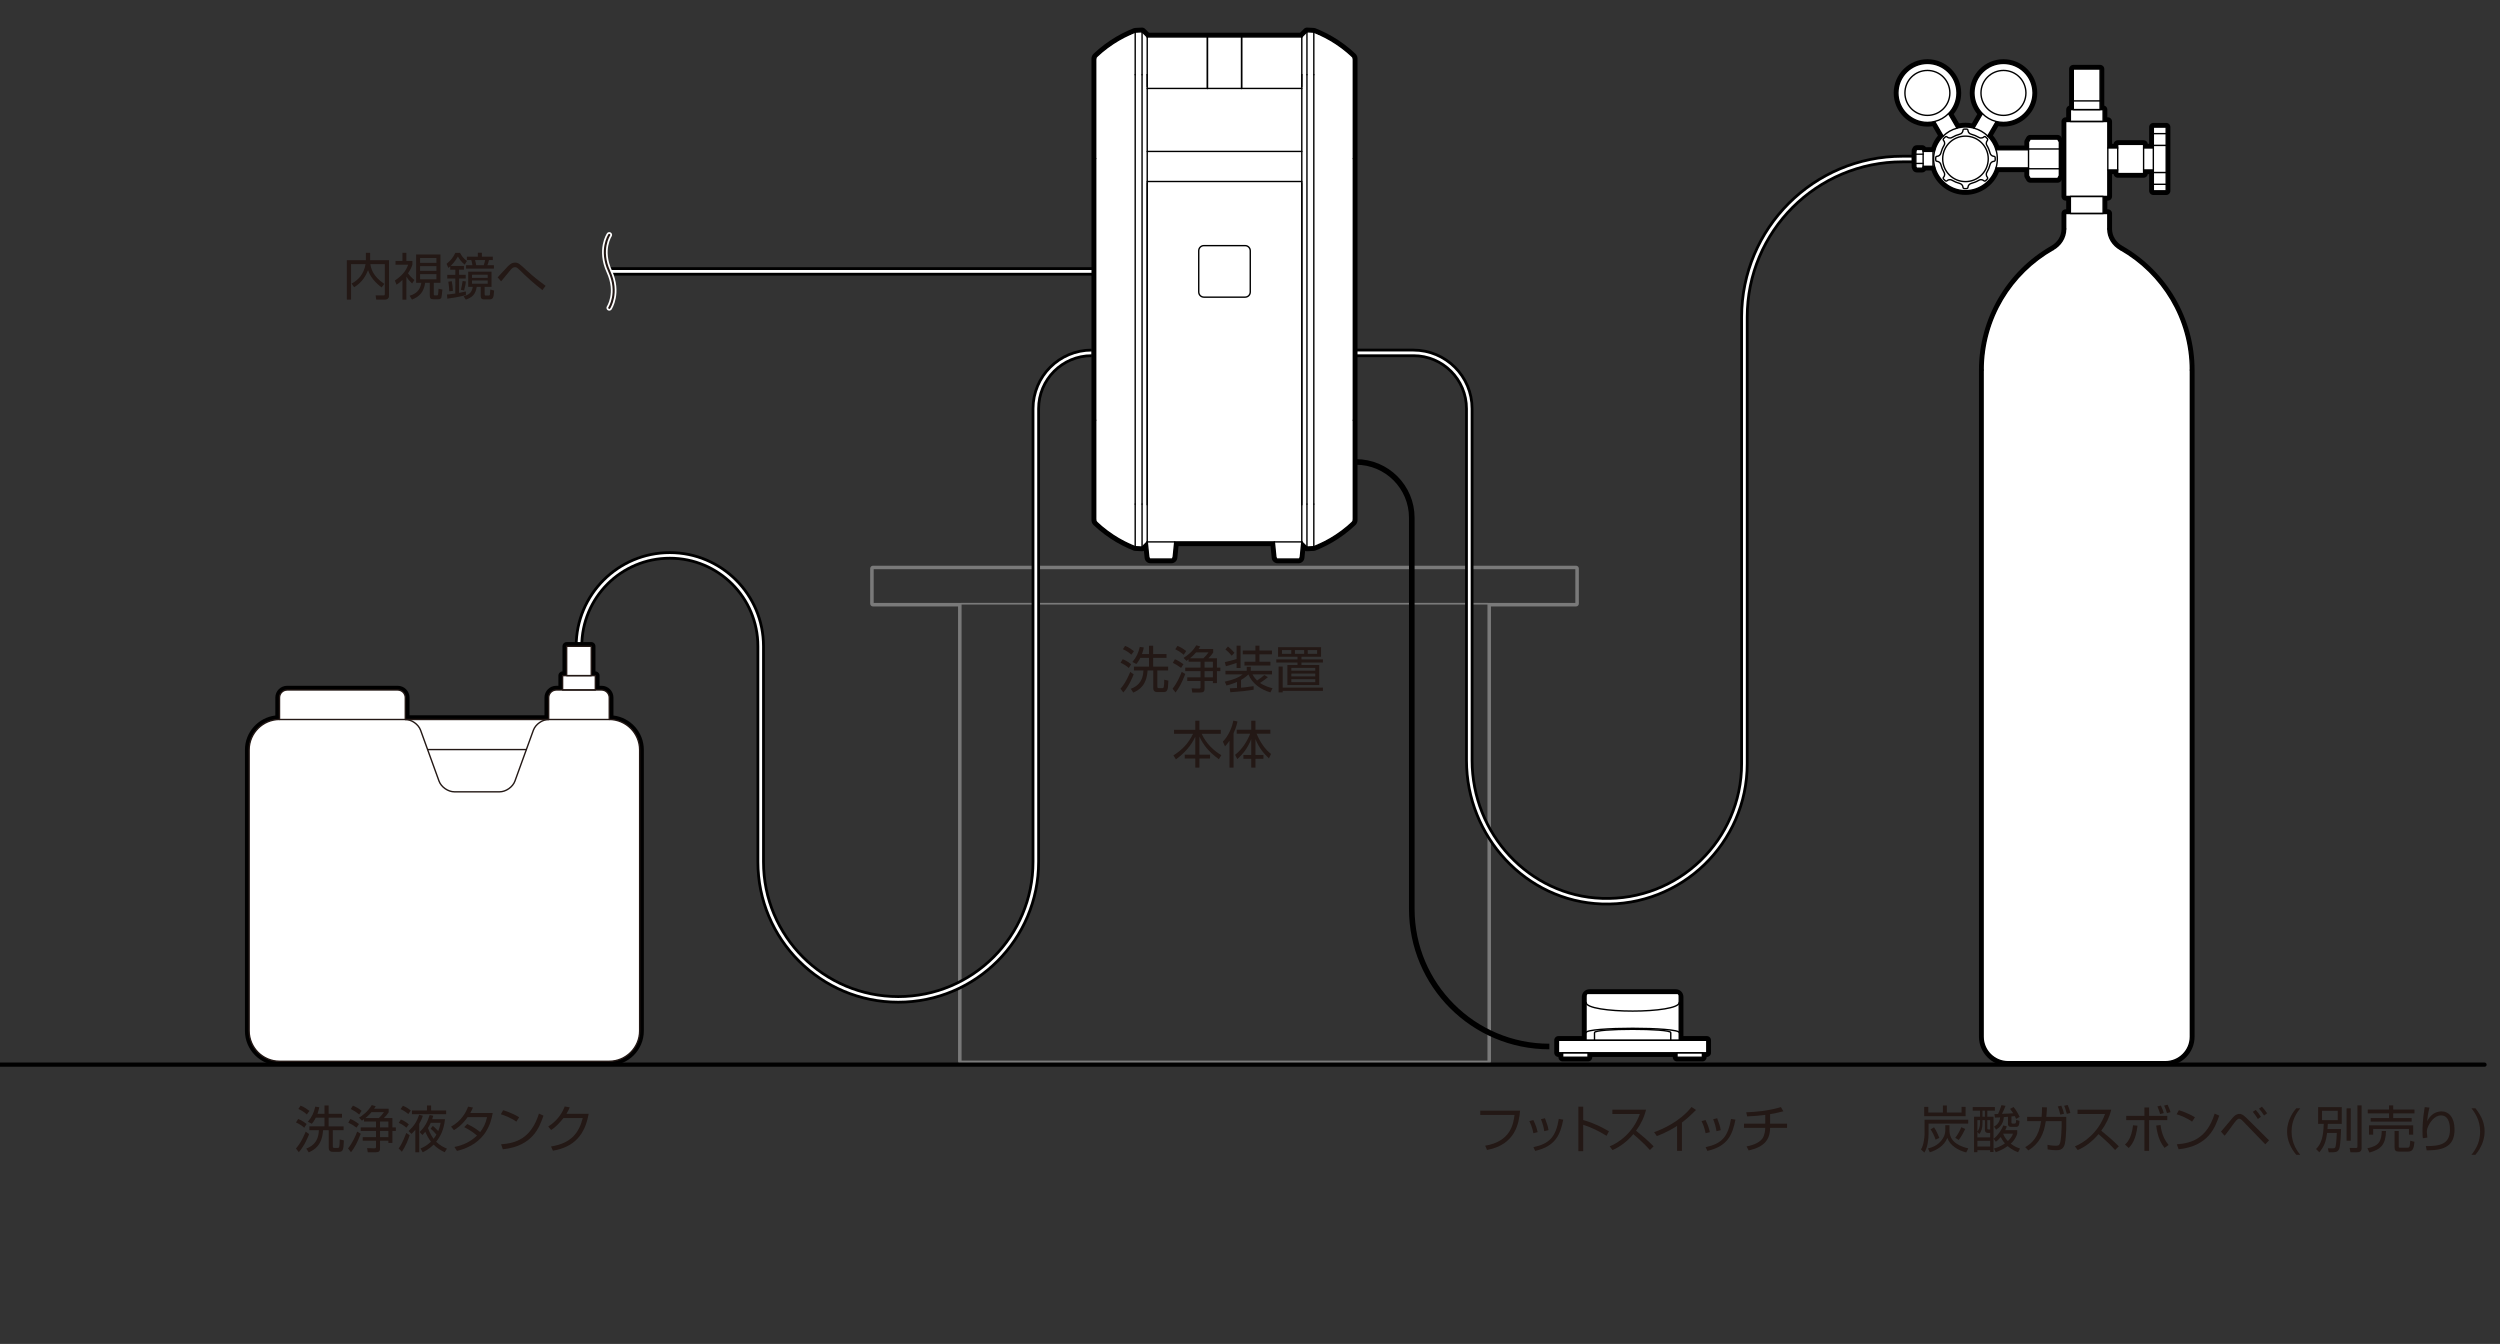 <?xml version="1.0" encoding="utf-8"?>
<!-- Generator: Adobe Illustrator 22.1.0, SVG Export Plug-In . SVG Version: 6.00 Build 0)  -->
<svg version="1.1" id="レイヤー_1" xmlns="http://www.w3.org/2000/svg" xmlns:xlink="http://www.w3.org/1999/xlink" x="0px"
	 y="0px" width="891.953px" height="479.483px" viewBox="0 0 891.953 479.483" style="enable-background:new 0 0 891.953 479.483;"
	 xml:space="preserve">
<rect x="0" y="0" width="891.953" height="479.483" fill="#333333" stroke="none"/>
<style type="text/css">
	.st0{fill:#7A7A7A;}
	.st1{fill:none;stroke:#7A7A7A;stroke-width:0.5;stroke-linecap:round;stroke-linejoin:round;stroke-miterlimit:10;}
	.st2{fill:none;stroke:#000000;stroke-width:3;stroke-linejoin:round;stroke-miterlimit:10;}
	.st3{fill:none;stroke:#FFFFFF;stroke-linejoin:round;stroke-miterlimit:10;}
	.st4{fill:#FFFFFF;}
	.st5{fill:none;stroke:#000000;stroke-width:0.5;stroke-linecap:round;stroke-linejoin:round;stroke-miterlimit:10;}
	.st6{fill:none;stroke:#000000;stroke-width:1.5;stroke-linecap:round;stroke-linejoin:round;stroke-miterlimit:10;}
	.st7{fill:none;stroke:#231815;stroke-width:0.5;stroke-linecap:round;stroke-linejoin:round;stroke-miterlimit:10;}
	.st8{fill:none;stroke:#000000;stroke-width:0.515;stroke-linecap:round;stroke-linejoin:round;stroke-miterlimit:10;}
	.st9{fill:none;stroke:#000000;stroke-width:2;stroke-linejoin:round;stroke-miterlimit:10;}
	.st10{fill:none;stroke:#FFFFFF;stroke-width:2;stroke-linecap:round;stroke-miterlimit:10;}
	.st11{fill:none;stroke:#231815;stroke-width:0.75;stroke-linecap:round;stroke-miterlimit:10;}
	.st12{fill:#231815;}
</style>
<g>
	<g>
		<g>
			<path class="st0" d="M562.299,202.834v12.542h-31.355v163.268H342.816V215.376h-31.355v-12.542H562.299 M562.299,201.834H311.462
				c-0.552,0-1,0.448-1,1v12.542c0,0.552,0.448,1,1,1h30.355v162.268c0,0.552,0.448,1,1,1h188.128c0.552,0,1-0.448,1-1V216.376
				h30.355c0.552,0,1-0.448,1-1v-12.542C563.299,202.282,562.851,201.834,562.299,201.834L562.299,201.834z"/>
		</g>
		<rect x="311.462" y="202.834" class="st1" width="250.837" height="12.542"/>
		<rect x="342.816" y="215.376" class="st1" width="188.128" height="163.268"/>
	</g>
	<g>
		<path class="st2" d="M459.894,125.907h44.406c10.998,0,19.914,8.916,19.914,19.914v125.473c0,26.613,20.694,49.279,47.29,50.225
			c27.922,0.993,50.87-21.348,50.87-49.048V113.16c0-31.162,25.262-56.424,56.424-56.424h9.691"/>
		<path class="st3" d="M459.894,125.907h44.406c10.998,0,19.914,8.916,19.914,19.914v125.473c0,26.613,20.694,49.279,47.29,50.225
			c27.922,0.993,50.87-21.348,50.87-49.048V113.16c0-31.162,25.262-56.424,56.424-56.424h9.691"/>
	</g>
	<g>
		<line class="st2" x1="217.373" y1="96.823" x2="391.208" y2="96.823"/>
		<line class="st3" x1="217.373" y1="96.823" x2="391.208" y2="96.823"/>
	</g>
	<g>
		<path class="st2" d="M206.564,230.58c0-17.904,14.514-32.418,32.418-32.418s32.418,14.514,32.418,32.418v76.904
			c0,27.106,21.974,49.08,49.08,49.08s49.08-21.974,49.08-49.08V145.821c0-10.998,8.916-19.914,19.914-19.914"/>
		<path class="st3" d="M206.564,230.58c0-17.904,14.514-32.418,32.418-32.418s32.418,14.514,32.418,32.418v76.904
			c0,27.106,21.974,49.08,49.08,49.08s49.08-21.974,49.08-49.08V145.821c0-10.998,8.916-19.914,19.914-19.914"/>
	</g>
	<g>
		<g>
			<path class="st4" d="M455.832,200.216c-0.701,0-1.285-0.526-1.359-1.225l-0.486-4.904H419.8l-0.492,4.9
				c-0.059,0.684-0.653,1.229-1.353,1.229h-7.469c-0.701,0-1.285-0.526-1.359-1.225l-0.399-4.019l-0.733,0.73
				c-0.141,0.141-0.332,0.219-0.529,0.219c-0.013,0-2.486-0.128-2.486-0.128c-0.079-0.004-0.157-0.021-0.231-0.049
				c-0.633-0.245-1.259-0.51-1.878-0.79c-0.732-0.342-1.454-0.679-2.175-1.05c-0.65-0.328-1.323-0.697-2.053-1.128
				c-0.644-0.38-1.288-0.78-1.925-1.2c-0.677-0.445-1.394-0.947-2.127-1.49c-0.739-0.554-1.4-1.081-2.026-1.612
				c-0.622-0.535-1.242-1.1-1.861-1.665c-0.017-0.016-0.076-0.08-0.092-0.098c-0.049-0.054-0.096-0.109-0.134-0.163
				c-0.076-0.119-0.125-0.202-0.166-0.294c-0.05-0.129-0.081-0.224-0.101-0.319c-0.017-0.072-0.025-0.155-0.031-0.236
				c-0.001-0.017-0.007-0.095-0.007-0.112V21.001c0-0.023,0.001-0.121,0.003-0.144c0.009-0.124,0.017-0.203,0.035-0.283
				c0.018-0.08,0.045-0.165,0.073-0.25c0.011-0.034,0.025-0.067,0.041-0.099c0.037-0.074,0.082-0.148,0.128-0.222
				c0.062-0.1,0.13-0.171,0.17-0.214c0.012-0.013,0.067-0.071,0.08-0.083l0.255-0.233c0.534-0.488,1.068-0.977,1.602-1.436
				c0.656-0.557,1.319-1.082,2.03-1.608c0.637-0.478,1.333-0.967,2.125-1.495c0.64-0.422,1.285-0.816,1.929-1.196
				c0.693-0.409,1.383-0.791,2.052-1.135c0.726-0.366,1.446-0.703,2.167-1.04c0.628-0.283,1.254-0.549,1.887-0.793
				c0.074-0.028,0.151-0.045,0.229-0.049c0,0,2.475-0.134,2.488-0.134c0.198,0,0.389,0.079,0.53,0.22l1.621,1.621h54.528l1.62-1.621
				c0.141-0.141,0.332-0.22,0.53-0.22c0.014,0,2.489,0.134,2.489,0.134c0.078,0.004,0.156,0.021,0.229,0.049
				c0.633,0.245,1.259,0.51,1.878,0.79c0.729,0.341,1.45,0.678,2.17,1.041c0.68,0.349,1.37,0.731,2.058,1.138
				c0.644,0.379,1.288,0.772,1.926,1.193c0.795,0.53,1.491,1.02,2.131,1.5c0.707,0.523,1.37,1.048,2.022,1.602
				c0.523,0.449,1.043,0.924,1.563,1.399l0.297,0.272l-0.499,0.561l0.582-0.476c0.059,0.063,0.115,0.128,0.163,0.204
				c0.039,0.048,0.089,0.14,0.135,0.235c0.066,0.173,0.093,0.258,0.112,0.342c0.018,0.086,0.025,0.16,0.031,0.237
				c0.001,0.018,0.007,0.1,0.007,0.118v164.587c0,0.028-0.002,0.13-0.005,0.158c-0.008,0.11-0.016,0.186-0.031,0.258
				c-0.023,0.106-0.054,0.201-0.087,0.286c-0.054,0.125-0.105,0.233-0.193,0.35c-0.03,0.042-0.074,0.093-0.12,0.144
				c-0.017,0.018-0.076,0.083-0.095,0.1c-0.651,0.594-1.254,1.144-1.857,1.662c-0.629,0.535-1.291,1.061-2.025,1.612
				c-0.735,0.545-1.452,1.046-2.132,1.494c-0.637,0.42-1.281,0.82-1.926,1.2c-0.714,0.422-1.406,0.802-2.057,1.13
				c-0.716,0.369-1.438,0.706-2.161,1.044c-0.628,0.283-1.254,0.549-1.887,0.793c-0.074,0.028-0.152,0.045-0.231,0.049
				c0,0-2.475,0.128-2.487,0.128c-0.198,0-0.389-0.078-0.529-0.219l-0.71-0.707l-0.401,3.992c-0.06,0.685-0.654,1.229-1.354,1.229
				H455.832z"/>
			<path d="M466.295,11.339l2.447,0.133c0.62,0.24,1.234,0.5,1.841,0.774c0.714,0.333,1.427,0.667,2.141,1.027
				c0.674,0.347,1.347,0.72,2.014,1.114c0.634,0.373,1.267,0.76,1.894,1.174c0.7,0.467,1.4,0.954,2.094,1.474
				c0.667,0.493,1.327,1.014,1.987,1.574c0.614,0.527,1.227,1.094,1.841,1.654c0.04,0.047,0.087,0.087,0.12,0.14
				c0.04,0.053,0.067,0.107,0.093,0.16c0.02,0.06,0.04,0.12,0.053,0.18c0.013,0.06,0.013,0.12,0.02,0.187c0,0.013,0,0.027,0,0.073
				c0,0.08,0,0.26,0,0.507c0,0.253,0,0.573,0,0.974c0,0.393,0,0.867,0,1.407c0,0.54,0,1.154,0,1.827c0,0.68,0,1.427,0,2.227
				c0,0.807,0,1.667,0,2.587c0,0.914,0,1.881,0,2.894c0,1.02,0,2.087,0,3.194c0,1.1,0,2.247,0,3.434c0,1.127,0,2.294,0,3.481
				c0,1.194,0,2.407,0,3.641c0,1.234,0,2.487,0,3.748c0,0.934,0,1.874,0,2.821c0,0.94,0,1.894,0,2.841v93.347
				c0,0.947,0,1.894,0,2.841c0,0.94,0,1.887,0,2.821c0,1.26,0,2.514,0,3.741c0,1.24,0,2.454,0,3.648c0,1.187,0,2.347,0,3.481
				c0,1.18,0,2.327,0,3.434c0,1.107,0,2.174,0,3.194c0,1.014,0,1.981,0,2.894c0,0.92,0,1.78,0,2.581c0,0.807,0,1.554,0,2.234
				c0,0.674,0,1.287,0,1.827s0,1.007,0,1.407c0,0.393,0,0.72,0,0.967c0,0.253,0,0.427,0,0.514c0,0.04,0,0.06,0,0.073
				c-0.007,0.06-0.007,0.127-0.02,0.187s-0.033,0.12-0.053,0.173c-0.027,0.06-0.053,0.113-0.093,0.167
				c-0.033,0.047-0.08,0.093-0.12,0.14c-0.614,0.56-1.227,1.12-1.841,1.647c-0.66,0.56-1.32,1.08-1.987,1.58
				c-0.694,0.513-1.394,1.007-2.094,1.467c-0.627,0.413-1.26,0.807-1.894,1.18c-0.667,0.393-1.34,0.767-2.014,1.107
				c-0.714,0.367-1.427,0.7-2.141,1.034c-0.607,0.273-1.22,0.533-1.841,0.774l-2.447,0.127l-1.827-1.821l-0.56,5.562
				c-0.027,0.313-0.293,0.553-0.607,0.553h-7.469c-0.32,0-0.58-0.24-0.614-0.553l-0.553-5.575h-35.544l-0.56,5.575
				c-0.027,0.313-0.293,0.553-0.607,0.553h-7.469c-0.313,0-0.58-0.24-0.613-0.553l-0.553-5.575h-0.013l-1.841,1.834l-2.447-0.127
				c-0.62-0.24-1.234-0.5-1.841-0.774c-0.714-0.333-1.427-0.667-2.141-1.034c-0.674-0.34-1.347-0.714-2.014-1.107
				c-0.634-0.373-1.267-0.767-1.894-1.18c-0.7-0.46-1.4-0.954-2.094-1.467c-0.667-0.5-1.327-1.02-1.987-1.58
				c-0.614-0.527-1.227-1.087-1.841-1.647c-0.04-0.047-0.087-0.093-0.12-0.14c-0.033-0.053-0.067-0.107-0.093-0.167
				c-0.02-0.053-0.04-0.113-0.053-0.173s-0.013-0.127-0.02-0.187c0-0.013,0-0.033,0-0.073c0-0.087,0-0.26,0-0.514
				c0-0.247,0-0.573,0-0.967c0-0.4,0-0.867,0-1.407s0-1.154,0-1.827c0-0.68,0-1.427,0-2.234c0-0.8,0-1.66,0-2.581
				c0-0.914,0-1.881,0-2.894c0-1.02,0-2.087,0-3.194c0-1.107,0-2.254,0-3.434c0-1.134,0-2.294,0-3.481c0-1.194,0-2.407,0-3.648
				c0-1.227,0-2.481,0-3.741c0-0.934,0-1.881,0-2.821c0-0.947,0-1.894,0-2.841V56.585c0-0.947,0-1.901,0-2.841
				c0-0.947,0-1.887,0-2.821c0-1.26,0-2.514,0-3.748c0-1.234,0-2.447,0-3.641c0-1.187,0-2.354,0-3.481c0-1.187,0-2.334,0-3.434
				c0-1.107,0-2.174,0-3.194c0-1.014,0-1.981,0-2.894c0-0.92,0-1.781,0-2.587c0-0.8,0-1.547,0-2.227c0-0.674,0-1.287,0-1.827
				c0-0.54,0-1.014,0-1.407c0-0.4,0-0.72,0-0.974c0-0.247,0-0.427,0-0.507c0-0.047,0-0.06,0-0.073
				c0.007-0.067,0.007-0.127,0.02-0.187c0.013-0.06,0.033-0.12,0.053-0.18c0.027-0.053,0.06-0.107,0.093-0.16
				c0.033-0.053,0.08-0.093,0.12-0.14c0.614-0.56,1.227-1.127,1.841-1.654c0.66-0.56,1.32-1.08,1.987-1.574
				c0.694-0.52,1.394-1.007,2.094-1.474c0.627-0.413,1.26-0.8,1.894-1.174c0.667-0.393,1.34-0.767,2.014-1.114
				c0.714-0.36,1.427-0.694,2.141-1.027c0.607-0.273,1.22-0.534,1.841-0.774l2.447-0.133l1.841,1.841h55.149L466.295,11.339
				 M466.295,9.839c-0.397,0-0.779,0.157-1.061,0.439l-1.401,1.401h-53.907l-1.401-1.401c-0.282-0.282-0.664-0.439-1.061-0.439
				c-0.027,0-0.054,0.001-0.082,0.002l-2.447,0.133c-0.158,0.009-0.313,0.042-0.46,0.099c-0.616,0.238-1.243,0.502-1.915,0.805
				c-0.73,0.341-1.465,0.685-2.2,1.055c-0.695,0.358-1.398,0.746-2.1,1.161c-0.756,0.446-1.379,0.832-1.958,1.213
				c-0.81,0.54-1.517,1.038-2.168,1.526c-0.716,0.53-1.392,1.065-2.058,1.63c-0.55,0.472-1.094,0.969-1.619,1.45l-0.262,0.24
				c-0.045,0.041-0.088,0.085-0.128,0.132c-0.042,0.043-0.151,0.157-0.253,0.321c-0.06,0.095-0.116,0.19-0.163,0.284
				c-0.032,0.063-0.059,0.129-0.081,0.196c-0.036,0.109-0.07,0.22-0.095,0.329c-0.025,0.114-0.039,0.226-0.047,0.345
				c-0.002,0.035-0.009,0.132-0.009,0.167v0.073v0.507v0.974v1.407v1.827v2.227v2.587v2.894v3.194v3.434v3.481v3.641v3.748v2.821
				v2.841v93.347v2.841v2.821v3.741v3.648v3.481v3.434v3.194v2.894v2.581v2.234v1.827v1.407v0.967v0.514v0.073
				c0,0.055,0.003,0.111,0.009,0.166c0.008,0.118,0.022,0.236,0.046,0.346c0.029,0.13,0.07,0.26,0.113,0.375
				c0.01,0.028,0.022,0.056,0.034,0.083c0.056,0.126,0.122,0.24,0.191,0.351c0.016,0.026,0.034,0.053,0.052,0.078
				c0.054,0.075,0.119,0.153,0.187,0.228c0.032,0.035,0.107,0.116,0.142,0.148c0.612,0.558,1.244,1.136,1.875,1.677
				c0.645,0.547,1.318,1.083,2.064,1.642c0.756,0.559,1.483,1.069,2.17,1.521c0.624,0.412,1.283,0.822,1.956,1.219
				c0.73,0.431,1.437,0.819,2.1,1.154c0.729,0.375,1.468,0.72,2.182,1.054c0.691,0.311,1.317,0.575,1.934,0.813
				c0.148,0.057,0.305,0.091,0.464,0.099l2.447,0.127c0.026,0.001,0.052,0.002,0.078,0.002c0.231,0,0.458-0.053,0.662-0.154
				l0.253,2.543c0.116,1.091,1.021,1.905,2.106,1.905h7.469c1.086,0,2.01-0.846,2.101-1.926l0.422-4.202h32.828l0.419,4.223
				c0.116,1.091,1.021,1.905,2.106,1.905h7.469c1.086,0,2.01-0.846,2.101-1.926l0.253-2.511c0.198,0.094,0.417,0.143,0.64,0.143
				c0.026,0,0.052-0.001,0.078-0.002l2.447-0.127c0.159-0.008,0.316-0.042,0.464-0.099c0.617-0.239,1.243-0.502,1.915-0.805
				c0.733-0.342,1.471-0.687,2.21-1.067c0.653-0.33,1.36-0.718,2.09-1.149c0.672-0.396,1.331-0.807,1.958-1.22
				c0.685-0.45,1.413-0.96,2.161-1.514c0.754-0.565,1.427-1.1,2.065-1.642c0.638-0.547,1.27-1.125,1.882-1.683
				c0.045-0.041,0.088-0.085,0.127-0.131c0.083-0.092,0.148-0.17,0.202-0.245c0.111-0.147,0.189-0.308,0.243-0.428
				c0.012-0.027,0.023-0.055,0.034-0.083c0.043-0.115,0.084-0.245,0.113-0.375c0.025-0.11,0.039-0.228,0.047-0.343
				c0.006-0.055,0.009-0.114,0.009-0.169v-0.073v-0.514v-0.967v-1.407v-1.827v-2.234v-2.581v-2.894v-3.194v-3.434v-3.481v-3.648
				v-3.741v-2.821v-2.841V56.585v-2.841v-2.821v-3.748v-3.641v-3.481v-3.434v-3.194v-2.894v-2.587v-2.227v-1.827v-1.407v-0.974
				v-0.507v-0.073c0-0.05-0.003-0.1-0.007-0.15c-0.01-0.137-0.023-0.249-0.048-0.362c-0.024-0.11-0.058-0.22-0.095-0.329
				c-0.022-0.067-0.05-0.133-0.081-0.196c-0.039-0.077-0.101-0.202-0.203-0.345c-0.09-0.131-0.178-0.224-0.223-0.272
				c-0.04-0.046-0.072-0.079-0.118-0.12l-0.262-0.24c-0.525-0.481-1.069-0.978-1.612-1.444c-0.672-0.571-1.348-1.106-2.072-1.642
				c-0.643-0.482-1.35-0.98-2.154-1.516c-0.585-0.386-1.208-0.772-1.964-1.218c-0.702-0.414-1.405-0.803-2.089-1.155
				c-0.746-0.376-1.481-0.72-2.192-1.052c-0.691-0.312-1.318-0.575-1.934-0.813c-0.147-0.057-0.302-0.09-0.46-0.099l-2.447-0.133
				C466.35,9.839,466.323,9.839,466.295,9.839L466.295,9.839z"/>
		</g>
		<line class="st5" x1="409.317" y1="193.335" x2="409.875" y2="198.911"/>
		<line class="st5" x1="418.564" y1="198.911" x2="419.122" y2="193.335"/>
		<path class="st5" d="M409.875,198.911c0.031,0.313,0.295,0.552,0.61,0.552h7.47c0.315,0,0.578-0.239,0.61-0.552"/>
		<line class="st5" x1="454.663" y1="193.335" x2="455.22" y2="198.911"/>
		<line class="st5" x1="463.909" y1="198.911" x2="464.466" y2="193.345"/>
		<path class="st5" d="M455.22,198.911c0.031,0.313,0.295,0.552,0.61,0.552h7.47c0.315,0,0.578-0.239,0.61-0.552"/>
		<line class="st5" x1="464.455" y1="13.179" x2="409.306" y2="13.179"/>
		<line class="st5" x1="464.455" y1="13.179" x2="464.455" y2="26.66"/>
		<line class="st5" x1="409.306" y1="13.179" x2="409.306" y2="26.66"/>
		<line class="st5" x1="464.455" y1="31.562" x2="409.306" y2="31.562"/>
		<line class="st5" x1="464.455" y1="26.66" x2="464.455" y2="30.95"/>
		<line class="st5" x1="409.306" y1="26.66" x2="409.306" y2="30.95"/>
		<line class="st5" x1="407.467" y1="26.66" x2="407.467" y2="179.854"/>
		<line class="st5" x1="405.016" y1="26.66" x2="405.016" y2="179.854"/>
		<line class="st5" x1="405.016" y1="11.469" x2="405.016" y2="26.66"/>
		<line class="st5" x1="405.016" y1="11.469" x2="407.467" y2="11.341"/>
		<line class="st5" x1="407.467" y1="11.341" x2="407.467" y2="26.66"/>
		<line class="st5" x1="407.467" y1="195.173" x2="407.467" y2="179.854"/>
		<line class="st5" x1="405.016" y1="195.045" x2="407.467" y2="195.173"/>
		<line class="st5" x1="405.016" y1="195.045" x2="405.016" y2="179.854"/>
		<line class="st5" x1="407.467" y1="195.173" x2="409.306" y2="193.335"/>
		<line class="st5" x1="409.306" y1="13.179" x2="407.467" y2="11.341"/>
		<line class="st5" x1="409.306" y1="26.66" x2="409.306" y2="179.854"/>
		<path class="st5" d="M403.178,194.272c0.607,0.272,1.22,0.53,1.838,0.773"/>
		<path class="st5" d="M405.016,11.469c-0.619,0.243-1.232,0.501-1.838,0.773"/>
		<path class="st5" d="M391.208,20.259c0.613-0.561,1.225-1.123,1.842-1.649c0.657-0.561,1.319-1.081,1.984-1.577
			c0.696-0.519,1.394-1.01,2.095-1.472c0.629-0.414,1.259-0.805,1.892-1.177c0.67-0.394,1.342-0.766,2.016-1.111
			c0.712-0.364,1.426-0.698,2.141-1.032"/>
		<path class="st5" d="M391.208,186.255c0.613,0.561,1.225,1.123,1.842,1.649c0.657,0.561,1.319,1.081,1.984,1.577
			c0.696,0.519,1.394,1.01,2.095,1.472c0.629,0.414,1.259,0.805,1.892,1.177c0.67,0.394,1.342,0.766,2.016,1.111
			c0.712,0.364,1.426,0.698,2.141,1.032"/>
		<path class="st5" d="M390.922,20.925c0,0.016,0,0.032,0,0.077c0,0.082,0,0.259,0,0.509c0,0.25,0,0.573,0,0.97
			c0,0.396,0,0.865,0,1.407c0,0.54,0,1.152,0,1.829c0,0.679,0,1.424,0,2.229c0,0.803,0,1.666,0,2.586c0,0.911,0,1.878,0,2.893
			c0,1.018,0,2.085,0,3.193c0,1.105,0,2.252,0,3.434c0,1.13,0,2.294,0,3.482c0,1.192,0,2.409,0,3.644c0,1.232,0,2.483,0,3.745
			c0,0.935,0,1.875,0,2.82c0,0.944,0,1.892,0,2.839"/>
		<path class="st5" d="M390.922,20.925c0.004-0.062,0.007-0.124,0.019-0.185c0.012-0.061,0.031-0.12,0.055-0.177
			s0.054-0.112,0.09-0.162s0.078-0.096,0.121-0.141"/>
		<path class="st5" d="M390.922,185.589c0-0.016,0-0.032,0-0.077c0-0.082,0-0.259,0-0.509c0-0.25,0-0.573,0-0.97
			c0-0.396,0-0.865,0-1.407c0-0.54,0-1.152,0-1.829c0-0.679,0-1.424,0-2.229c0-0.803,0-1.666,0-2.586c0-0.911,0-1.878,0-2.893
			c0-1.018,0-2.085,0-3.193c0-1.105,0-2.252,0-3.434c0-1.13,0-2.294,0-3.482c0-1.192,0-2.409,0-3.644c0-1.232,0-2.483,0-3.745
			c0-0.935,0-1.875,0-2.82c0-0.944,0-1.892,0-2.839"/>
		<path class="st5" d="M390.922,185.589c0.004,0.062,0.007,0.124,0.019,0.185c0.012,0.061,0.031,0.12,0.055,0.177
			c0.024,0.057,0.054,0.112,0.09,0.162c0.036,0.05,0.078,0.096,0.121,0.141"/>
		<line class="st5" x1="390.922" y1="56.582" x2="390.922" y2="149.932"/>
		<line class="st5" x1="466.294" y1="195.173" x2="466.294" y2="179.854"/>
		<line class="st5" x1="466.294" y1="195.173" x2="464.455" y2="193.335"/>
		<line class="st5" x1="464.455" y1="13.179" x2="466.294" y2="11.341"/>
		<line class="st5" x1="466.294" y1="11.341" x2="466.294" y2="26.66"/>
		<line class="st5" x1="464.455" y1="179.854" x2="464.455" y2="26.66"/>
		<line class="st5" x1="466.294" y1="26.66" x2="466.294" y2="179.854"/>
		<line class="st5" x1="468.745" y1="11.469" x2="466.294" y2="11.341"/>
		<line class="st5" x1="468.745" y1="11.469" x2="468.745" y2="26.66"/>
		<line class="st5" x1="468.745" y1="26.66" x2="468.745" y2="179.854"/>
		<line class="st5" x1="468.745" y1="195.045" x2="468.745" y2="179.854"/>
		<line class="st5" x1="468.745" y1="195.045" x2="466.294" y2="195.173"/>
		<path class="st5" d="M470.583,12.242c-0.607-0.272-1.22-0.53-1.838-0.773"/>
		<path class="st5" d="M468.745,195.045c0.619-0.243,1.232-0.501,1.838-0.773"/>
		<path class="st5" d="M482.553,20.259c-0.613-0.561-1.225-1.123-1.842-1.649c-0.657-0.561-1.319-1.081-1.984-1.577
			c-0.696-0.519-1.394-1.01-2.095-1.472c-0.629-0.414-1.259-0.805-1.892-1.177c-0.67-0.394-1.342-0.766-2.016-1.111
			c-0.712-0.364-1.426-0.698-2.141-1.032"/>
		<path class="st5" d="M482.553,186.255c-0.613,0.561-1.225,1.123-1.842,1.649c-0.657,0.561-1.319,1.081-1.984,1.577
			c-0.696,0.519-1.394,1.01-2.095,1.472c-0.629,0.414-1.259,0.805-1.892,1.177c-0.67,0.394-1.342,0.766-2.016,1.111
			c-0.712,0.364-1.426,0.698-2.141,1.032"/>
		<path class="st5" d="M482.839,20.925c0,0.016,0,0.032,0,0.077c0,0.082,0,0.259,0,0.509c0,0.25,0,0.573,0,0.97
			c0,0.396,0,0.865,0,1.407c0,0.54,0,1.152,0,1.829c0,0.679,0,1.424,0,2.229c0,0.803,0,1.666,0,2.586c0,0.911,0,1.878,0,2.893
			c0,1.018,0,2.085,0,3.193c0,1.105,0,2.252,0,3.434c0,1.13,0,2.294,0,3.482c0,1.192,0,2.409,0,3.644c0,1.232,0,2.483,0,3.745
			c0,0.935,0,1.875,0,2.82c0,0.944,0,1.892,0,2.839"/>
		<path class="st5" d="M482.839,20.925c-0.004-0.062-0.007-0.124-0.019-0.185c-0.012-0.061-0.031-0.12-0.055-0.177
			s-0.054-0.112-0.09-0.162c-0.036-0.05-0.078-0.096-0.121-0.141"/>
		<path class="st5" d="M482.839,185.589c0-0.016,0-0.032,0-0.077c0-0.082,0-0.259,0-0.509c0-0.25,0-0.573,0-0.97
			c0-0.396,0-0.865,0-1.407c0-0.54,0-1.152,0-1.829c0-0.679,0-1.424,0-2.229c0-0.803,0-1.666,0-2.586c0-0.911,0-1.878,0-2.893
			c0-1.018,0-2.085,0-3.193c0-1.105,0-2.252,0-3.434c0-1.13,0-2.294,0-3.482c0-1.192,0-2.409,0-3.644c0-1.232,0-2.483,0-3.745
			c0-0.935,0-1.875,0-2.82c0-0.944,0-1.892,0-2.839"/>
		<path class="st5" d="M482.839,185.589c-0.004,0.062-0.007,0.124-0.019,0.185c-0.012,0.061-0.031,0.12-0.055,0.177
			c-0.024,0.057-0.054,0.112-0.09,0.162c-0.036,0.05-0.078,0.096-0.121,0.141"/>
		<line class="st5" x1="482.839" y1="56.582" x2="482.839" y2="149.932"/>
		<line class="st5" x1="409.306" y1="193.335" x2="464.455" y2="193.335"/>
		<line class="st5" x1="464.455" y1="180.099" x2="464.455" y2="193.335"/>
		<line class="st5" x1="409.306" y1="180.099" x2="409.306" y2="193.335"/>
		<line class="st5" x1="409.306" y1="64.754" x2="464.455" y2="64.754"/>
		<line class="st5" x1="464.455" y1="65.218" x2="464.455" y2="180.099"/>
		<line class="st5" x1="409.306" y1="65.218" x2="409.306" y2="180.099"/>
		<line class="st5" x1="409.306" y1="54.039" x2="464.455" y2="54.039"/>
		<path class="st5" d="M427.688,104.177c0,1.015,0.823,1.838,1.838,1.838h14.707c1.015,0,1.838-0.823,1.838-1.838V89.47
			c0-1.015-0.823-1.838-1.838-1.838h-14.707c-1.015,0-1.838,0.823-1.838,1.838V104.177z"/>
		<line class="st5" x1="430.752" y1="13.177" x2="430.752" y2="31.562"/>
		<line class="st5" x1="443.008" y1="13.177" x2="443.008" y2="31.562"/>
		<line class="st5" x1="442.947" y1="31.562" x2="442.947" y2="13.177"/>
		<line class="st5" x1="430.814" y1="13.177" x2="430.814" y2="31.562"/>
	</g>
	<line class="st6" x1="0" y1="379.843" x2="886.435" y2="379.843"/>
	<g>
		<g>
			<path class="st4" d="M99.731,379.393c-6.392,0-11.591-5.2-11.591-11.592V267.533c0-6.14,4.798-11.179,10.841-11.567v-7.085
				c0-1.905,1.55-3.456,3.456-3.456h39.456c1.911,0,3.465,1.55,3.465,3.456v7.061h49.648v-7.061c0-1.905,1.554-3.456,3.465-3.456
				h1.505v-4.382c0-0.414,0.336-0.75,0.75-0.75h0.702v-9.712c0-0.414,0.336-0.75,0.75-0.75h8.774c0.414,0,0.75,0.336,0.75,0.75
				v9.712h0.702c0.414,0,0.75,0.336,0.75,0.75v4.382h1.513c1.905,0,3.456,1.55,3.456,3.456v7.085
				c6.043,0.388,10.842,5.428,10.842,11.567v100.269c0,6.392-5.2,11.592-11.592,11.592H99.731z"/>
			<path d="M210.951,230.58v10.462h1.452v5.132h2.263c1.491,0,2.706,1.224,2.706,2.706v7.811c5.966,0,10.841,4.876,10.841,10.841
				v100.269c0,5.966-4.876,10.841-10.841,10.841H99.731c-5.966,0-10.841-4.876-10.841-10.841V267.533
				c0-5.966,4.876-10.841,10.841-10.841v-7.811c0-1.482,1.214-2.706,2.706-2.706h39.456c1.491,0,2.715,1.224,2.715,2.706v7.811
				h51.148v-7.811c0-1.482,1.224-2.706,2.715-2.706h2.255v-5.132h1.452V230.58H210.951 M210.951,229.08h-8.774
				c-0.828,0-1.5,0.672-1.5,1.5v8.963c-0.806,0.025-1.452,0.687-1.452,1.499v3.632h-0.755c-2.324,0-4.215,1.887-4.215,4.206v6.311
				h-48.148v-6.311c0-2.319-1.891-4.206-4.215-4.206h-39.456c-2.319,0-4.206,1.887-4.206,4.206v6.401
				c-6.1,0.742-10.841,5.953-10.841,12.251v100.269c0,6.805,5.536,12.341,12.341,12.341h117.64c6.805,0,12.341-5.536,12.341-12.341
				V267.533c0-6.298-4.741-11.509-10.841-12.251v-6.401c0-2.319-1.887-4.206-4.206-4.206h-0.763v-3.632
				c0-0.812-0.646-1.474-1.452-1.499v-8.963C212.451,229.752,211.779,229.08,210.951,229.08L210.951,229.08z"/>
		</g>
		<path class="st7" d="M228.213,367.804c0,5.962-4.878,10.84-10.84,10.84H99.727c-5.962,0-10.84-4.878-10.84-10.84V267.533
			c0-5.962,4.878-10.84,10.84-10.84h117.645c5.962,0,10.84,4.878,10.84,10.84V367.804z"/>
		<path class="st7" d="M144.603,256.693c2.236,0,4.689,1.72,5.451,3.822l6.587,18.17c0.762,2.102,3.215,3.822,5.451,3.822h16.175
			c2.236,0,4.689-1.72,5.451-3.822l6.587-18.17c0.762-2.102,3.215-3.822,5.451-3.822"/>
		<line class="st7" x1="152.753" y1="267.443" x2="187.792" y2="267.443"/>
		<path class="st7" d="M144.603,256.693v-7.806c0-1.491-1.22-2.71-2.71-2.71h-39.456c-1.491,0-2.71,1.22-2.71,2.71v7.806"/>
		<path class="st7" d="M217.373,256.693v-7.806c0-1.491-1.22-2.71-2.71-2.71h-16.198c-1.491,0-2.71,1.22-2.71,2.71v7.806"/>
		
			<rect x="203.997" y="237.771" transform="matrix(2.533446e-11 -1 1 2.533446e-11 -37.045 450.173)" class="st7" width="5.134" height="11.678"/>
		
			<rect x="201.333" y="231.425" transform="matrix(5.998818e-12 -1 1 5.998818e-12 -29.248 442.375)" class="st7" width="10.462" height="8.774"/>
	</g>
	<g>
		<g>
			<g>
				<path class="st4" d="M701.242,68.784c-5.397,0-10.083-3.552-11.595-8.708h-2.965l-0.067,0.108l-0.105,0.186
					c-0.094,0.163-0.243,0.282-0.416,0.339c-0.096,0.043-0.197,0.069-0.295,0.069h-1.927c-0.146,0-0.287-0.042-0.407-0.12
					c-0.163-0.078-0.303-0.204-0.371-0.362l-0.071-0.163l-0.123-0.198c-0.079-0.127-0.116-0.271-0.113-0.413
					c0-0.005,0-0.822,0-0.822c-0.019-0.064-0.029-0.131-0.029-0.201v-3.668c0-0.072,0.01-0.142,0.029-0.208v-0.8
					c0-0.14,0.039-0.306,0.113-0.425l0.197-0.32c0.097-0.23,0.292-0.417,0.528-0.475c0.081-0.031,0.166-0.049,0.247-0.049h1.927
					c0.183,0,0.35,0.065,0.479,0.173c0.097,0.062,0.179,0.142,0.232,0.236l0.172,0.294h2.969c0.528-1.795,1.446-3.436,2.685-4.799
					l-2.466-4.253c-0.731,0.15-1.455,0.224-2.196,0.224c-6.227,0-11.292-5.052-11.292-11.262c0-6.227,5.065-11.293,11.292-11.293
					c6.228,0,11.294,5.066,11.294,11.293c0,2.773-1.007,5.404-2.848,7.468l2.459,4.222c0.868-0.203,1.778-0.309,2.663-0.309
					c0.886,0,1.796,0.106,2.664,0.309l2.457-4.222c-1.84-2.065-2.846-4.696-2.846-7.468c0-6.227,5.065-11.293,11.292-11.293
					c6.228,0,11.294,5.066,11.294,11.293c0,6.21-5.066,11.262-11.294,11.262c-0.736,0-1.47-0.075-2.225-0.228l-2.463,4.222
					c1.13,1.218,1.999,2.671,2.546,4.254h10.322v-2.031c0-0.186,0.068-0.357,0.181-0.488l0.26-0.442l0.188-0.382
					c0.087-0.175,0.237-0.306,0.414-0.371c0.098-0.049,0.205-0.077,0.319-0.077h9.778c0.173,0,0.341,0.06,0.474,0.168
					c0.141,0.095,0.249,0.233,0.302,0.394l0.154,0.23l0.293,0.545c0.087,0.12,0.139,0.265,0.139,0.421v12.04
					c0,0.18-0.063,0.345-0.169,0.474l-0.175,0.31c-0.005,0.017-0.011,0.033-0.017,0.048c-0.085,0.211-0.201,0.38-0.293,0.503
					c-0.083,0.148-0.212,0.268-0.366,0.335c-0.103,0.056-0.219,0.088-0.342,0.088h-9.778c-0.215,0-0.409-0.09-0.546-0.235
					c-0.086-0.074-0.156-0.164-0.203-0.265c-0.074-0.107-0.135-0.225-0.175-0.341l-0.293-0.49c-0.091-0.121-0.145-0.269-0.145-0.428
					v-2.029h-10.322C711.001,65.469,706.382,68.784,701.242,68.784z"/>
				<path d="M714.81,22.623c5.807,0,10.543,4.706,10.543,10.543c0,5.806-4.736,10.512-10.543,10.512
					c-0.916,0-1.771-0.122-2.628-0.337v0.061l-2.995,5.135c1.376,1.344,2.385,3.026,2.934,4.89h0.031h11.587v-0.275v-1.682v-0.825
					h0.031v-0.03l0.306-0.519l0.213-0.428h0.061v-0.031h9.778l0.031,0.031h0.03c0,0.03,0,0.03,0,0.03v0.031l0.245,0.367l0.276,0.519
					v0.03h0.03v0.825v1.682v3.514v3.544v1.65v0.825h-0.03v0.031l-0.276,0.488v0.031c-0.061,0.152-0.152,0.275-0.245,0.397v0.031
					h-0.061v0.03h-9.778v-0.03h-0.031h-0.03v-0.031v-0.03c-0.061-0.061-0.123-0.154-0.154-0.244l-0.06-0.123l-0.306-0.519v-0.031
					h-0.031V61.86v-1.65v-0.304h-11.587h-0.031c-1.374,4.675-5.745,8.127-10.879,8.127c-5.345,0-9.814-3.727-11.019-8.708h-4.058
					h-0.03v0.182h-0.031l0.031,0.031l-0.154,0.244l-0.122,0.214h-0.03l-0.03,0.031h-1.926l-0.03-0.031h-0.031h-0.03l-0.093-0.214
					l-0.152-0.244l0.03-0.031h-0.03V59.11V58.5h-0.03v-3.668h0.03v-0.612v-0.03v-0.367v-0.03l0.152-0.245l0.093-0.154v-0.061h0.03
					h0.031l0.03-0.03h1.926v0.03h0.03h0.03l0.122,0.215l0.154,0.245v0.03v0.184h0.03h4.061c0.509-2.084,1.568-3.967,3.041-5.439
					l-2.995-5.166v-0.061c-0.825,0.215-1.68,0.337-2.598,0.337c-5.836,0-10.542-4.706-10.542-10.512
					c0-5.837,4.706-10.543,10.542-10.543c5.806,0,10.543,4.706,10.543,10.543c0,2.872-1.161,5.47-3.026,7.363l3.026,5.196
					c0.948-0.274,1.986-0.428,3.024-0.428c1.04,0,2.079,0.154,3.026,0.428l3.024-5.196c-1.863-1.893-3.024-4.491-3.024-7.363
					C704.268,27.329,708.974,22.623,714.81,22.623 M714.81,21.123c-6.64,0-12.042,5.403-12.042,12.043
					c0,2.774,0.944,5.415,2.68,7.55l-1.918,3.295c-0.755-0.141-1.53-0.214-2.289-0.214c-0.757,0-1.532,0.073-2.287,0.214
					l-1.919-3.295c1.737-2.134,2.681-4.775,2.681-7.55c0-6.641-5.403-12.043-12.043-12.043c-6.64,0-12.042,5.403-12.042,12.043
					c0,6.623,5.402,12.012,12.042,12.012c0.612,0,1.211-0.047,1.812-0.141l1.933,3.333c-1.013,1.217-1.798,2.619-2.316,4.137h-1.993
					c-0.171-0.259-0.416-0.455-0.697-0.567c-0.187-0.087-0.395-0.136-0.614-0.136h-1.926c-0.175,0-0.347,0.031-0.508,0.089
					c-0.465,0.135-0.838,0.488-0.998,0.942l-0.104,0.166c-0.148,0.238-0.226,0.512-0.226,0.792v0.397v0.349
					c-0.019,0.095-0.03,0.192-0.03,0.292V58.5c0,0.102,0.01,0.202,0.03,0.298v0.312v0.397c0,0.111,0.012,0.219,0.035,0.324
					c0.032,0.175,0.095,0.345,0.191,0.5l0.094,0.15l0.048,0.112c0.191,0.44,0.577,0.756,1.031,0.863
					c0.143,0.046,0.29,0.071,0.437,0.071h1.926c0.309,0,0.608-0.095,0.858-0.27c0.179-0.111,0.334-0.258,0.452-0.433h1.989
					c1.766,5.182,6.602,8.708,12.144,8.708c5.277,0,10.037-3.29,11.948-8.127h9.05v0.455v0.825c0,0.344,0.116,0.661,0.31,0.914
					l0.204,0.347l0.007,0.014c0.066,0.161,0.155,0.317,0.259,0.459c0.134,0.221,0.319,0.409,0.538,0.54
					c0.23,0.148,0.502,0.235,0.793,0.235h9.778c0.246,0,0.479-0.059,0.684-0.165c0.308-0.141,0.56-0.383,0.714-0.684
					c0.098-0.143,0.21-0.327,0.3-0.551c0.002-0.005,0.004-0.01,0.006-0.014l0.157-0.277c0.158-0.235,0.252-0.516,0.252-0.818V61.86
					v-1.65v-3.544v-3.514v-1.682v-0.825c0-0.324-0.103-0.624-0.277-0.869l-0.204-0.384c-0.023-0.044-0.049-0.087-0.077-0.128
					l-0.166-0.249c-0.077-0.151-0.177-0.289-0.296-0.408l0,0c-0.008-0.008-0.016-0.015-0.023-0.023
					c-0.071-0.068-0.148-0.129-0.23-0.183c-0.249-0.164-0.548-0.265-0.838-0.265h-9.778c-0.262,0-0.508,0.067-0.722,0.185
					c-0.29,0.142-0.532,0.377-0.681,0.677l-0.19,0.381l-0.247,0.419c-0.17,0.241-0.271,0.532-0.271,0.846v0.825v0.456h-9.049
					c-0.516-1.31-1.242-2.527-2.147-3.595l1.924-3.299c0.619,0.098,1.229,0.146,1.842,0.146c6.641,0,12.043-5.389,12.043-12.012
					C726.854,26.526,721.451,21.123,714.81,21.123L714.81,21.123z"/>
			</g>
			<path class="st5" d="M695.192,40.53c1.865-1.893,3.026-4.491,3.026-7.363c0-5.837-4.738-10.543-10.543-10.543
				c-5.836,0-10.542,4.706-10.542,10.543c0,5.806,4.706,10.512,10.542,10.512c0.918,0,1.773-0.122,2.598-0.337
				C692.167,42.884,693.847,41.875,695.192,40.53z"/>
			<path class="st5" d="M679.642,33.165c0,4.429,3.574,8.002,8.031,8.002c4.429,0,8.004-3.574,8.004-8.002
				c0-4.455-3.575-8.032-8.004-8.032C683.215,25.133,679.642,28.71,679.642,33.165z"/>
			<path class="st5" d="M693.267,48.569c-2.079,2.077-3.392,4.949-3.392,8.098c0,6.264,5.103,11.367,11.367,11.367
				c5.135,0,9.505-3.453,10.879-8.127c0.337-1.04,0.49-2.109,0.49-3.24c0-1.131-0.152-2.201-0.49-3.239
				c-0.549-1.864-1.558-3.545-2.934-4.89c-1.344-1.315-3.024-2.292-4.919-2.811c-0.948-0.274-1.986-0.428-3.026-0.428
				c-1.038,0-2.077,0.154-3.024,0.428C696.323,46.245,694.642,47.223,693.267,48.569z"/>
			<path class="st5" d="M693.114,56.666c0,4.491,3.636,8.128,8.127,8.128c4.493,0,8.129-3.637,8.129-8.128
				c0-4.493-3.636-8.098-8.129-8.098C696.751,48.569,693.114,52.174,693.114,56.666z"/>
			<line class="st5" x1="698.217" y1="45.726" x2="695.192" y2="40.53"/>
			<polyline class="st5" points="690.272,43.403 693.267,48.569 693.298,48.599 			"/>
			<path class="st5" d="M707.293,40.53c-1.863-1.893-3.024-4.491-3.024-7.363c0-5.837,4.706-10.543,10.542-10.543
				c5.807,0,10.543,4.706,10.543,10.543c0,5.806-4.736,10.512-10.543,10.512c-0.916,0-1.771-0.122-2.628-0.337
				C710.287,42.884,708.607,41.875,707.293,40.53z"/>
			<path class="st5" d="M722.812,33.165c0,4.429-3.575,8.002-8.004,8.002c-4.427,0-8.031-3.574-8.031-8.002
				c0-4.455,3.604-8.032,8.031-8.032C719.237,25.133,722.812,28.71,722.812,33.165z"/>
			<line class="st5" x1="704.268" y1="45.726" x2="707.293" y2="40.53"/>
			<polyline class="st5" points="712.182,43.403 709.188,48.537 709.158,48.599 			"/>
			<path class="st5" d="M708.913,51.929c0.49,0.825,0.855,1.743,1.1,2.659c0.154,0.673,0.734,1.161,1.405,1.192h0.031
				c0.213,0.03,0.397,0.213,0.397,0.458c0,0.152,0,0.274,0,0.428c0,0.152,0,0.275,0,0.427c0,0.244-0.184,0.428-0.428,0.46
				c0,0-0.03,0-0.061,0c-0.642,0.061-1.191,0.549-1.344,1.191c-0.245,0.948-0.61,1.834-1.1,2.659
				c-0.184,0.245-0.245,0.519-0.245,0.795c0,0.365,0.122,0.732,0.367,1.007c0,0.031,0.03,0.031,0.03,0.031
				c0.061,0.091,0.093,0.184,0.093,0.306c0,0.123-0.031,0.245-0.122,0.336c-0.183,0.213-0.367,0.397-0.58,0.58
				c-0.093,0.093-0.215,0.154-0.337,0.154c-0.122,0-0.213-0.031-0.304-0.122c-0.031,0-0.031-0.031-0.031-0.031
				c-0.306-0.245-0.642-0.367-1.009-0.367c-0.274,0-0.549,0.093-0.794,0.245c-0.825,0.489-1.743,0.857-2.659,1.101
				c-0.673,0.152-1.161,0.733-1.192,1.406v0.03c-0.03,0.213-0.213,0.397-0.458,0.397c-0.152,0.031-0.275,0.031-0.428,0.031
				c-0.152,0-0.274,0-0.427-0.031c-0.245,0-0.428-0.183-0.46-0.427c0-0.031,0-0.031,0-0.061c-0.061-0.642-0.549-1.192-1.191-1.345
				c-0.948-0.244-1.834-0.612-2.659-1.101c-0.245-0.152-0.519-0.245-0.795-0.245c-0.365,0-0.733,0.122-1.007,0.367l-0.031,0.031
				c-0.091,0.091-0.213,0.122-0.306,0.122c-0.122,0-0.243-0.061-0.336-0.154c-0.213-0.183-0.397-0.367-0.612-0.58
				c-0.06-0.091-0.121-0.213-0.121-0.336c0-0.122,0.03-0.215,0.121-0.306c0,0,0-0.031,0.031-0.031
				c0.245-0.275,0.367-0.642,0.367-1.007c0-0.276-0.093-0.551-0.245-0.795c-0.49-0.825-0.857-1.711-1.1-2.659
				c-0.154-0.642-0.703-1.129-1.346-1.191c-0.03,0-0.03,0-0.06,0c-0.245-0.031-0.428-0.215-0.428-0.46
				c-0.031-0.152-0.031-0.275-0.031-0.427c0-0.154,0-0.276,0.031-0.428c0-0.245,0.184-0.428,0.397-0.458h0.031
				c0.671-0.031,1.252-0.519,1.405-1.192c0.243-0.916,0.61-1.834,1.1-2.659c0.152-0.243,0.245-0.519,0.245-0.794
				c0-0.367-0.123-0.703-0.367-1.009c-0.031,0-0.031-0.03-0.031-0.03c-0.091-0.093-0.121-0.183-0.121-0.306
				c0-0.122,0.061-0.245,0.121-0.337c0.215-0.214,0.398-0.397,0.612-0.581c0.093-0.091,0.213-0.152,0.336-0.152
				c0.093,0,0.184,0.061,0.276,0.123h0.03c0.275,0.274,0.642,0.397,1.039,0.397c0.276,0,0.551-0.061,0.795-0.244
				c0.825-0.488,1.712-0.855,2.659-1.1c0.671-0.152,1.129-0.703,1.191-1.376v-0.03c0-0.244,0.215-0.428,0.46-0.428
				c0.152,0,0.274,0,0.427,0c0.154,0,0.276,0,0.428,0c0.245,0,0.428,0.184,0.458,0.428v0.03c0.061,0.673,0.519,1.224,1.192,1.376
				c0.916,0.245,1.834,0.612,2.659,1.1c0.245,0.183,0.519,0.244,0.794,0.244c0.367,0,0.764-0.122,1.04-0.397h0.03
				c0.061-0.061,0.152-0.123,0.274-0.123c0.123,0,0.245,0.061,0.337,0.152c0.213,0.184,0.397,0.367,0.58,0.581
				c0.091,0.092,0.122,0.215,0.122,0.337c0,0.123-0.031,0.213-0.093,0.306c0,0.03-0.03,0.03-0.03,0.03
				c-0.245,0.306-0.367,0.641-0.367,1.009C708.668,51.41,708.729,51.686,708.913,51.929z"/>
			<path class="st5" d="M734.741,60.21v1.65v0.825h-0.03v0.031l-0.276,0.488v0.031c-0.061,0.152-0.152,0.275-0.245,0.397v0.031
				h-0.061v0.03h-9.778v-0.03h-0.031h-0.03v-0.031v-0.03c-0.061-0.061-0.123-0.154-0.154-0.244l-0.06-0.123l-0.306-0.519v-0.031
				h-0.031V61.86v-1.65v-0.304v-3.24v-3.239v-0.275v-1.682v-0.825h0.031v-0.03l0.306-0.519l0.213-0.428h0.061v-0.031h9.778
				l0.031,0.031h0.03c0,0.03,0,0.03,0,0.03v0.031l0.245,0.367l0.276,0.519v0.03h0.03v0.825v1.682v3.514V60.21z"/>
			<line class="st5" x1="734.741" y1="53.152" x2="723.74" y2="53.152"/>
			<line class="st5" x1="734.741" y1="60.21" x2="723.74" y2="60.21"/>
			<line class="st5" x1="723.74" y1="53.427" x2="712.153" y2="53.427"/>
			<line class="st5" x1="723.74" y1="59.906" x2="712.153" y2="59.906"/>
			<polyline class="st5" points="683.567,53.824 683.537,53.824 683.537,53.794 683.689,53.549 683.781,53.396 683.781,53.335 
				683.811,53.335 683.843,53.335 683.873,53.305 685.799,53.305 685.799,53.335 685.829,53.335 685.859,53.335 685.981,53.549 
				686.135,53.794 686.135,53.824 			"/>
			<polyline class="st5" points="686.103,53.824 686.135,53.824 686.135,54.007 686.135,54.221 686.135,55.016 686.135,56.666 
				686.135,58.317 686.135,59.11 686.135,59.325 686.135,59.507 686.103,59.507 686.135,59.539 685.981,59.783 685.859,59.997 
				685.829,59.997 685.799,60.028 683.873,60.028 683.843,59.997 683.811,59.997 683.781,59.997 683.689,59.783 683.537,59.539 
				683.567,59.507 683.537,59.507 683.537,59.11 683.537,58.5 683.537,58.317 683.537,56.666 683.537,56.635 683.537,55.016 
				683.537,54.833 683.537,54.221 683.537,54.191 683.537,53.824 			"/>
			<polyline class="st5" points="690.333,59.936 689.66,59.936 689.66,59.325 689.66,54.007 689.66,53.427 690.333,53.427 			"/>
			<polyline class="st5" points="686.164,54.007 689.66,54.007 689.692,54.007 			"/>
			<polyline class="st5" points="689.692,59.325 689.66,59.325 686.164,59.325 			"/>
			<line class="st5" x1="683.537" y1="55.016" x2="686.135" y2="55.016"/>
			<line class="st5" x1="686.135" y1="58.317" x2="683.537" y2="58.317"/>
		</g>
		<g>
			<g>
				<path class="st4" d="M716.469,379.553c-5.329,0-9.665-4.336-9.665-9.665v-237.86c0-17.977,9.707-34.688,25.332-43.613
					c2.577-1.437,4.112-3.946,4.112-6.715v-5.531c0-0.414,0.336-0.75,0.75-0.75h0.932v-4.583h-0.932c-0.414,0-0.75-0.336-0.75-0.75
					V43.361c0-0.414,0.336-0.75,0.75-0.75h0.932v-3.498c0-0.414,0.336-0.75,0.75-0.75h0.29V24.645c0-0.414,0.336-0.75,0.75-0.75
					h9.557c0.414,0,0.75,0.336,0.75,0.75v13.718h0.334c0.414,0,0.75,0.336,0.75,0.75v3.498h0.931c0.414,0,0.75,0.336,0.75,0.75
					v8.696h2.04v-0.533c0-0.414,0.336-0.75,0.75-0.75h9.225c0.414,0,0.75,0.336,0.75,0.75v0.533h1.974v-6.706
					c0-0.414,0.336-0.75,0.75-0.75h4.579c0.414,0,0.75,0.336,0.75,0.75v22.72c0,0.414-0.336,0.75-0.75,0.75h-4.579
					c-0.414,0-0.75-0.336-0.75-0.75v-6.683h-1.974v0.533c0,0.414-0.336,0.75-0.75,0.75h-9.225c-0.414,0-0.75-0.336-0.75-0.75v-0.533
					h-2.04v8.696c0,0.414-0.336,0.75-0.75,0.75h-0.931v4.583h0.931c0.414,0,0.75,0.336,0.75,0.75v5.531
					c0,2.716,1.574,5.289,4.108,6.713c15.63,8.928,25.337,25.64,25.337,43.616v237.86c0,5.329-4.336,9.665-9.665,9.665H716.469z"/>
				<path d="M749.276,24.645v11.349v3.119h1.084v4.248h1.681v9.446h3.54v-1.283h9.225v1.283h3.473v-0.929v-4.203v-2.323h4.579v2.323
					v4.203v9.69v4.203v2.301h-4.579v-2.301v-4.203v-0.929h-3.473v1.283h-9.225v-1.283h-3.54v9.446h-1.681v6.084h1.681v5.531
					c0,3.119,1.814,5.862,4.491,7.367c14.911,8.517,24.954,24.556,24.954,42.962v237.86c0,4.911-3.982,8.915-8.915,8.915h-56.102
					c-4.933,0-8.915-4.004-8.915-8.915v-237.86c0-18.406,10.044-34.445,24.954-42.962c2.699-1.504,4.491-4.247,4.491-7.367v-5.531
					h1.681v-6.084h-1.681V43.361h1.681v-4.248h1.04v-3.119V24.645H749.276 M749.276,23.145h-9.557c-0.828,0-1.5,0.672-1.5,1.5
					v11.349v1.691c-0.603,0.194-1.04,0.76-1.04,1.428v2.748h-0.181c-0.828,0-1.5,0.672-1.5,1.5v26.724c0,0.828,0.672,1.5,1.5,1.5
					h0.181v3.084h-0.181c-0.828,0-1.5,0.672-1.5,1.5v5.531c0,2.494-1.391,4.758-3.721,6.057
					c-15.872,9.066-25.724,26.027-25.724,44.272v237.86c0,5.743,4.672,10.415,10.415,10.415h56.102
					c5.743,0,10.415-4.672,10.415-10.415v-237.86c0-18.244-9.852-35.206-25.71-44.264c-2.307-1.297-3.735-3.618-3.735-6.064v-5.531
					c0-0.828-0.672-1.5-1.5-1.5h-0.181v-3.084h0.181c0.828,0,1.5-0.672,1.5-1.5v-7.946h0.555c0.105,0.726,0.73,1.283,1.484,1.283
					h9.225c0.755,0,1.379-0.557,1.484-1.283h0.489v3.632v2.301c0,0.828,0.672,1.5,1.5,1.5h4.579c0.828,0,1.5-0.672,1.5-1.5v-2.301
					v-4.203v-9.69v-4.203v-2.323c0-0.828-0.672-1.5-1.5-1.5h-4.579c-0.828,0-1.5,0.672-1.5,1.5v2.323v3.632h-0.489
					c-0.105-0.726-0.73-1.283-1.484-1.283h-9.225c-0.755,0-1.379,0.557-1.484,1.283h-0.555v-7.946c0-0.828-0.672-1.5-1.5-1.5h-0.181
					v-2.748c0-0.684-0.458-1.261-1.084-1.442v-1.678V24.645C750.776,23.817,750.105,23.145,749.276,23.145L749.276,23.145z"/>
			</g>
			<g>
				<polyline class="st5" points="752.033,52.799 755.56,52.799 755.56,51.516 764.794,51.516 764.794,52.799 768.269,52.799 
					768.269,45.354 772.857,45.354 772.857,68.079 768.269,68.079 768.269,60.638 764.794,60.638 764.794,61.922 755.56,61.922 
					755.56,60.638 752.033,60.638 				"/>
				<line class="st5" x1="768.269" y1="60.638" x2="768.269" y2="52.799"/>
				<line class="st5" x1="764.794" y1="60.638" x2="764.794" y2="52.799"/>
				<line class="st5" x1="755.56" y1="60.638" x2="755.56" y2="52.799"/>
				<line class="st5" x1="772.857" y1="65.76" x2="768.269" y2="65.76"/>
				<line class="st5" x1="772.857" y1="47.677" x2="768.269" y2="47.677"/>
				<line class="st8" x1="772.858" y1="61.556" x2="768.269" y2="61.556"/>
				<line class="st8" x1="772.858" y1="51.876" x2="768.269" y2="51.876"/>
			</g>
			<polyline class="st5" points="736.989,81.693 736.989,76.178 752.031,76.178 752.031,81.693 			"/>
			<rect x="736.991" y="43.351" class="st5" width="15.041" height="26.731"/>
			<rect x="738.671" y="70.082" class="st5" width="11.678" height="6.096"/>
			<rect x="738.67" y="39.11" class="st5" width="11.678" height="4.24"/>
			<path class="st5" d="M781.482,132.029V369.88c0,4.927-3.993,8.918-8.917,8.918h-56.112c-4.925,0-8.917-3.991-8.917-8.918V132.029
				"/>
			<line class="st5" x1="749.265" y1="36.002" x2="739.777" y2="36.002"/>
			<path class="st5" d="M756.527,89.055c14.908,8.52,24.956,24.573,24.956,42.974"/>
			<path class="st5" d="M756.527,89.055c-2.692-1.494-4.496-4.232-4.496-7.362"/>
			<path class="st5" d="M732.493,89.055c-14.908,8.52-24.956,24.573-24.956,42.974"/>
			<path class="st5" d="M732.493,89.055c2.692-1.494,4.496-4.232,4.496-7.362"/>
			<rect x="739.715" y="24.638" class="st5" width="9.549" height="14.47"/>
		</g>
	</g>
	<g>
		<g>
			<path class="st4" d="M598.324,377.95c-0.414,0-0.75-0.336-0.75-0.75v-0.852h-30.24v0.852c0,0.414-0.336,0.75-0.75,0.75h-9.062
				c-0.414,0-0.75-0.336-0.75-0.75v-0.852h-0.747c-0.414,0-0.75-0.336-0.75-0.75v-4.446c0-0.414,0.336-0.75,0.75-0.75h9.09v-14.731
				c0-1.093,0.89-1.982,1.982-1.982h30.789c1.093,0,1.982,0.89,1.982,1.982v14.731h9.09c0.414,0,0.75,0.336,0.75,0.75v4.446
				c0,0.414-0.336,0.75-0.75,0.75h-0.823v0.852c0,0.414-0.336,0.75-0.75,0.75H598.324z"/>
			<path d="M597.887,354.439c0.681,0,1.232,0.552,1.232,1.232v15.481h9.84v4.446h-1.573v1.602h-9.062v-1.602h-31.741v1.602h-9.062
				v-1.602h-1.497v-4.446h9.84v-15.481c0-0.681,0.552-1.232,1.232-1.232H597.887 M597.887,352.939h-30.79
				c-1.507,0-2.732,1.226-2.732,2.732v13.981h-8.34c-0.828,0-1.5,0.672-1.5,1.5v4.446c0,0.828,0.67,1.499,1.497,1.5v0.102
				c0,0.828,0.672,1.5,1.5,1.5h9.062c0.828,0,1.5-0.672,1.5-1.5v-0.102h28.741v0.102c0,0.828,0.672,1.5,1.5,1.5h9.062
				c0.828,0,1.5-0.672,1.5-1.5v-0.102h0.073c0.828,0,1.5-0.672,1.5-1.5v-4.446c0-0.828-0.672-1.5-1.5-1.5h-8.34v-13.981
				C600.62,354.164,599.394,352.939,597.887,352.939L597.887,352.939z"/>
		</g>
		<rect x="556.025" y="371.152" class="st5" width="52.934" height="4.446"/>
		<path class="st5" d="M599.12,371.152h-33.255v-16.216c0-0.275,0.223-0.498,0.498-0.498h32.259c0.275,0,0.498,0.223,0.498,0.498
			V371.152z"/>
		<rect x="557.522" y="375.598" class="st5" width="9.062" height="1.602"/>
		<rect x="598.325" y="375.598" class="st5" width="9.062" height="1.602"/>
		<path class="st5" d="M599.12,357.66c0,2.012-8.314,3.074-16.627,3.074c-8.314,0-16.627-1.062-16.627-3.074"/>
		<path class="st5" d="M599.12,368.416c0-1.006-8.314-1.537-16.627-1.537c-8.314,0-16.627,0.531-16.627,1.537"/>
		<path class="st5" d="M596.096,371.152v-2.736c0-0.775-6.802-1.184-13.604-1.184c-6.802,0-13.604,0.409-13.604,1.184v2.736"/>
	</g>
	<g>
		<path class="st9" d="M552.779,373.375c-27.106,0-49.08-21.974-49.08-49.08V184.731c0-10.998-8.916-19.914-19.914-19.914"/>
	</g>
	<g>
		<path class="st10" d="M217.373,83.809c0,0-3.541,5.321,0,13.015s0,13.015,0,13.015"/>
		<path class="st11" d="M217.373,83.809c0,0-3.541,5.321,0,13.015s0,13.015,0,13.015"/>
	</g>
</g>
<g>
	<path class="st12" d="M399.773,245.72c1.962-2.196,3.187-5.294,3.475-6.014l1.224,0.882c-0.414,1.099-1.674,4.195-3.691,6.464
		L399.773,245.72z M402.725,238.32c-0.756-0.702-1.944-1.458-2.935-1.872l0.774-1.261c1.584,0.612,2.737,1.584,3.025,1.818
		L402.725,238.32z M403.644,233.584c-0.756-0.702-1.783-1.423-3.007-1.963l0.792-1.188c1.333,0.486,2.683,1.513,3.151,1.891
		L403.644,233.584z M409.945,233.35v-2.971h1.477v2.971h4.771v1.369h-4.771v3.114h5.348v1.369h-3.853v5.671
		c0,0.54,0.108,0.648,0.576,0.648h1.134c0.522,0,0.738-0.036,0.756-3.024l1.477,0.342c-0.09,3.493-0.378,4.087-1.783,4.087h-2.034
		c-0.594,0-1.584-0.054-1.584-1.477v-6.247h-2.017c-0.342,5.419-3.079,7.004-5.114,7.904l-0.882-1.351
		c1.44-0.559,4.357-1.837,4.501-6.554h-3.385v-1.369h5.383v-3.114h-3.097c-0.576,1.152-1.044,1.746-1.422,2.196l-1.405-0.738
		c1.422-1.656,2.161-3.259,2.629-5.384l1.44,0.216c-0.108,0.541-0.252,1.243-0.648,2.341H409.945z"/>
	<path class="st12" d="M418.354,245.702c1.656-2.107,2.646-4.394,3.259-5.996l1.278,0.756c-1.224,3.115-2.052,4.718-3.475,6.608
		L418.354,245.702z M421.379,238.284c-1.296-0.937-1.98-1.332-2.935-1.782l0.738-1.297c0.937,0.379,1.639,0.757,3.061,1.801
		L421.379,238.284z M422.333,233.62c-1.116-0.937-1.909-1.423-3.007-1.98l0.774-1.207c1.35,0.595,1.962,0.937,3.097,1.855
		L422.333,233.62z M432.848,231.55v1.26c-0.612,0.9-0.9,1.242-1.71,2.053h3.043v3.331h1.224v1.261h-1.224v4.285h-1.44v-0.774h-2.971
		v2.665c0,1.17-0.45,1.44-1.567,1.44h-2.809l-0.252-1.477l2.575,0.072c0.414,0.018,0.612-0.108,0.612-0.522v-2.179h-4.736v-1.296
		h4.736v-2.215h-5.456v-1.261h5.456v-2.089h-4.268v-0.846c-0.234,0.162-0.378,0.27-0.738,0.521l-1.062-1.044
		c1.242-0.774,3.169-2.143,4.555-4.501l1.404,0.396c-0.234,0.396-0.27,0.45-0.558,0.919H432.848z M426.727,232.756
		c-0.864,1.026-1.801,1.818-2.161,2.106h4.789c0.721-0.684,1.225-1.242,1.819-2.106H426.727z M432.74,236.105h-2.971v2.089h2.971
		V236.105z M432.74,239.454h-2.971v2.215h2.971V239.454z"/>
	<path class="st12" d="M453.256,247.035c-3.421-1.009-6.482-3.133-7.851-6.41c-0.306,0.324-1.063,1.063-2.629,1.963v2.772
		c0.288-0.018,2.017-0.162,4.483-0.558l0.019,1.278c-3.007,0.468-4.609,0.63-8.319,0.9l-0.198-1.405
		c0.811-0.018,1.422-0.035,2.575-0.107v-2.161c-1.692,0.738-2.953,1.081-3.763,1.278l-0.594-1.386
		c3.439-0.774,4.897-1.459,6.41-2.593h-6.176v-1.278h7.599v-1.423h1.44v1.423h7.562v1.278h-6.968
		c0.648,1.116,1.225,1.746,1.656,2.179c1.026-0.648,1.692-1.188,2.593-1.945l1.278,0.757c-0.81,0.72-2.448,1.818-2.826,2.07
		c1.639,1.135,3.799,1.711,4.465,1.891L453.256,247.035z M441.192,230.362h1.422v7.958h-1.422v-1.818
		c-1.279,0.486-3.079,1.008-3.817,1.206l-0.378-1.477c1.278-0.252,3.438-0.864,4.195-1.116V230.362z M439.427,233.945
		c-0.918-1.188-1.819-1.909-2.215-2.232l0.882-1.045c1.008,0.792,1.512,1.278,2.34,2.251L439.427,233.945z M449.349,230.362v1.729
		h4.465v1.351h-4.465v2.664h3.907v1.333h-9.255v-1.333h3.907v-2.664h-4.501v-1.351h4.501v-1.729H449.349z"/>
	<path class="st12" d="M471.329,234.323h-6.986v0.937h7.652v1.116h-7.652v0.882h6.338v7.148h-11.361v-7.148h3.601v-0.882h-7.562
		v-1.116h7.562v-0.937h-6.932v-3.421h15.341V234.323z M457.645,247.035h-1.458v-9.219h1.458v7.508h14.351v1.171h-14.351V247.035z
		 M460.706,231.928h-3.331v1.351h3.331V231.928z M469.258,238.284h-8.534v1.009h8.534V238.284z M469.258,240.319h-8.534v1.008h8.534
		V240.319z M469.258,242.317h-8.534v1.063h8.534V242.317z M465.297,231.928h-3.295v1.351h3.295V231.928z M469.925,231.928h-3.35
		v1.351h3.35V231.928z"/>
	<path class="st12" d="M426.449,260.386v-3.24h1.477v3.24h7.634v1.423h-6.842c1.747,3.673,4.429,6.086,7.022,7.616l-0.864,1.459
		c-3.871-2.846-5.545-5.168-6.95-8.066v6.445h3.799v1.368h-3.799v3.224h-1.477v-3.224h-3.763v-1.368h3.763v-6.374
		c-0.648,1.314-2.323,4.754-6.896,8.049l-0.9-1.423c3.277-2.07,5.402-4.411,7.004-7.706h-6.788v-1.423H426.449z"/>
	<path class="st12" d="M440.115,273.855h-1.458v-9.58c-0.738,1.116-1.188,1.585-1.603,2.017l-0.756-1.692
		c2.143-2.215,3.313-5.275,3.727-7.49l1.477,0.288c-0.144,0.702-0.414,2.106-1.387,4.177V273.855z M440.655,269.318
		c2.467-1.945,4.196-4.628,5.384-7.545h-4.808v-1.422h5.186v-3.205h1.513v3.205h5.312v1.422h-4.915
		c1.188,2.863,3.079,5.708,5.149,7.221l-0.738,1.584c-1.891-1.729-3.637-3.889-4.808-6.878v5.636h2.845v1.387h-2.845v3.133h-1.513
		v-3.133h-2.79v-1.387h2.79v-5.618c-1.224,2.989-2.628,5.006-4.969,7.112L440.655,269.318z"/>
</g>
<g>
	<path class="st12" d="M105.595,409.754c1.962-2.196,3.187-5.294,3.475-6.014l1.224,0.882c-0.414,1.099-1.674,4.195-3.691,6.464
		L105.595,409.754z M108.547,402.353c-0.756-0.702-1.944-1.458-2.935-1.872l0.774-1.261c1.584,0.612,2.737,1.584,3.025,1.818
		L108.547,402.353z M109.466,397.618c-0.756-0.702-1.783-1.423-3.007-1.963l0.792-1.188c1.333,0.486,2.683,1.513,3.151,1.891
		L109.466,397.618z M115.768,397.384v-2.971h1.477v2.971h4.771v1.369h-4.771v3.114h5.348v1.369h-3.853v5.671
		c0,0.54,0.108,0.648,0.576,0.648h1.134c0.522,0,0.738-0.036,0.756-3.024l1.477,0.342c-0.09,3.493-0.378,4.087-1.783,4.087h-2.034
		c-0.594,0-1.584-0.054-1.584-1.477v-6.247h-2.017c-0.342,5.419-3.079,7.004-5.114,7.904l-0.882-1.351
		c1.44-0.559,4.357-1.837,4.501-6.554h-3.385v-1.369h5.383v-3.114h-3.097c-0.576,1.152-1.044,1.746-1.422,2.196l-1.405-0.738
		c1.422-1.656,2.161-3.259,2.629-5.384l1.44,0.216c-0.108,0.541-0.252,1.243-0.648,2.341H115.768z"/>
	<path class="st12" d="M124.176,409.736c1.656-2.107,2.646-4.394,3.259-5.996l1.278,0.756c-1.224,3.115-2.052,4.718-3.475,6.608
		L124.176,409.736z M127.201,402.317c-1.296-0.937-1.98-1.332-2.935-1.782l0.738-1.297c0.937,0.379,1.639,0.757,3.061,1.801
		L127.201,402.317z M128.155,397.654c-1.116-0.937-1.909-1.423-3.007-1.98l0.774-1.207c1.35,0.595,1.962,0.937,3.097,1.855
		L128.155,397.654z M138.671,395.584v1.26c-0.612,0.9-0.9,1.242-1.71,2.053h3.043v3.331h1.224v1.261h-1.224v4.285h-1.44v-0.774
		h-2.971v2.665c0,1.17-0.45,1.44-1.567,1.44h-2.809l-0.252-1.477l2.575,0.072c0.414,0.018,0.612-0.108,0.612-0.522v-2.179h-4.736
		v-1.296h4.736v-2.215h-5.456v-1.261h5.456v-2.089h-4.268v-0.846c-0.234,0.162-0.378,0.27-0.738,0.521l-1.062-1.044
		c1.242-0.774,3.169-2.143,4.555-4.501l1.404,0.396c-0.234,0.396-0.27,0.45-0.558,0.919H138.671z M132.549,396.79
		c-0.864,1.026-1.801,1.818-2.161,2.106h4.789c0.721-0.684,1.225-1.242,1.819-2.106H132.549z M138.563,400.139h-2.971v2.089h2.971
		V400.139z M138.563,403.488h-2.971v2.215h2.971V403.488z"/>
	<path class="st12" d="M146.164,405.018c-0.486,1.548-1.458,3.943-2.773,5.905l-1.17-1.17c0.432-0.576,1.332-1.837,2.736-5.527
		L146.164,405.018z M144.976,402.353c-0.864-0.774-1.512-1.206-2.701-1.746l0.756-1.188c1.008,0.396,2.017,0.99,2.827,1.746
		L144.976,402.353z M145.678,397.474c-1.117-1.009-2.323-1.566-2.773-1.765l0.864-1.207c1.296,0.559,2.232,1.225,2.791,1.692
		L145.678,397.474z M150.864,398.086c-0.18,0.559-0.486,1.477-1.297,2.899v10.119h-1.386v-8.013
		c-0.648,0.792-0.954,1.08-1.386,1.459l-1.026-1.009c1.944-1.782,2.971-3.421,3.781-5.815L150.864,398.086z M152.34,396.195v-1.782
		h1.477v1.782h5.366v1.333h-12.208v-1.333H152.34z M158.768,399.31c-0.414,3.764-1.603,6.122-3.151,8.049
		c1.423,1.386,2.863,2.034,3.835,2.448l-0.792,1.297c-1.494-0.738-2.809-1.53-3.943-2.719c-1.603,1.584-3.061,2.322-3.907,2.719
		l-0.774-1.351c0.774-0.324,2.179-0.918,3.727-2.431c-0.756-0.954-1.386-2.07-2.017-3.529c-0.45,0.54-0.702,0.811-1.044,1.152
		l-1.008-1.063c1.873-1.746,2.863-3.709,3.601-6.067l1.278,0.252c-0.108,0.414-0.198,0.702-0.378,1.242H158.768z M154.429,401.705
		c0.378,0.307,0.918,0.721,1.909,1.837c0.558-1.351,0.738-2.251,0.864-2.953h-3.511c-0.126,0.288-0.504,1.081-1.008,1.891
		c0.846,2.269,1.692,3.385,2.017,3.817c0.486-0.612,0.756-1.063,1.008-1.494c-0.612-0.757-1.243-1.423-2.071-2.125L154.429,401.705z
		"/>
	<path class="st12" d="M166.699,401.021c2.359,1.08,4.142,2.484,4.609,2.881c1.134-1.459,1.963-2.989,2.467-5.33h-6.932
		c-2.106,2.971-4.069,4.159-4.879,4.628l-1.044-1.225c3.763-2.089,5.348-5.149,6.086-7.148l1.729,0.324
		c-0.198,0.486-0.432,1.009-0.936,1.944h7.994c-0.594,3.224-2.25,10.983-12.748,13.54l-0.918-1.422
		c3.241-0.666,5.708-1.837,8.066-4.069c-2.143-1.801-3.835-2.629-4.573-2.989L166.699,401.021z"/>
	<path class="st12" d="M184.215,400.193c-1.477-1.152-4.213-2.27-5.528-2.647l0.811-1.44c0.306,0.09,3.259,0.937,5.726,2.521
		L184.215,400.193z M178.778,408.26c5.077-0.36,10.695-1.909,13.504-10.947l1.621,0.72c-1.44,4.142-3.781,10.875-14.495,12.01
		L178.778,408.26z"/>
	<path class="st12" d="M210.021,397.384c-1.314,7.473-5.167,11.884-12.748,13.162l-0.684-1.494
		c7.256-1.206,9.939-4.808,11.325-10.155h-6.878c-1.098,1.368-2.719,3.241-4.411,4.268l-1.026-1.242
		c3.439-2.197,5.042-5.006,5.888-7.166l1.783,0.323c-0.271,0.667-0.432,1.081-1.17,2.305H210.021z"/>
</g>
<g>
	<path class="st12" d="M702.221,399.509v1.368h-14.152v3.745c0,2.053-0.396,4.897-1.477,6.572l-1.242-1.099
		c1.026-1.314,1.296-4.843,1.296-5.329v-5.258H702.221z M687.979,394.899v2.034h5.203v-2.521h1.423v2.521h5.239v-2.034h1.44v3.331
		H686.52v-3.331H687.979z M695.523,403.145c0,2.053,0.738,3.638,2.449,4.808c1.71,1.171,3.402,1.549,4.285,1.765l-0.757,1.458
		c-2.79-0.756-5.689-2.322-6.733-5.186c-1.116,2.863-3.8,4.34-6.248,5.132l-0.648-1.386c0.811-0.198,2.665-0.667,4.142-2.125
		c2.034-2.017,2.034-3.817,2.034-4.502v-1.656h1.477V403.145z M690.589,406.602c-0.288-0.899-1.063-2.646-1.801-3.673l1.243-0.72
		c0.792,1.116,1.566,2.898,1.891,3.78L690.589,406.602z M697.593,405.955c1.026-1.278,1.711-2.737,2.161-3.781l1.404,0.612
		c-0.468,1.026-1.351,2.683-2.322,3.942L697.593,405.955z"/>
	<path class="st12" d="M711.743,394.972v1.296h-2.701v2.161h2.215v12.586h-1.206v-0.648h-4.556v0.72h-1.206v-12.657h2.143v-2.161
		h-2.61v-1.296H711.743z M708.179,399.652h-0.865v1.045c0,1.71-0.342,3.007-1.17,3.925l-0.648-0.81v1.98h4.556v-1.585h-0.792
		c-1.026,0-1.08-0.864-1.08-1.08V399.652z M706.432,399.652h-0.937v4.033c0.54-0.63,0.937-1.62,0.937-2.952V399.652z
		 M710.051,407.016h-4.556v2.053h4.556V407.016z M708.179,396.267h-0.865v2.161h0.865V396.267z M710.051,399.652h-1.009v2.972
		c0,0.342,0.234,0.359,0.396,0.359h0.612V399.652z M719.702,403.2v1.278c-0.217,0.648-0.631,2.034-2.305,3.564
		c1.368,1.099,2.664,1.531,3.313,1.729l-0.685,1.333c-0.882-0.324-2.214-0.883-3.727-2.197c-1.747,1.278-3.403,1.873-4.249,2.179
		l-0.648-1.314c0.756-0.197,2.124-0.594,3.925-1.818c-0.972-1.134-1.351-1.963-1.494-2.286c-0.792,0.954-1.242,1.314-1.729,1.692
		l-0.811-1.063c1.711-1.387,2.881-3.259,3.457-4.789l1.261,0.378c-0.181,0.468-0.324,0.828-0.576,1.314H719.702z M717.65,400.481
		c0,0.233,0.144,0.396,0.414,0.396h0.792c0.36,0,0.45-0.432,0.468-1.332l1.207,0.36c-0.072,1.314-0.234,2.143-1.171,2.143h-1.891
		c-0.918,0-1.063-0.685-1.063-0.954v-2.647c-0.378,0.036-0.954,0.09-1.476,0.126c-0.055,0.631-0.234,3.062-2.773,4.466l-0.72-1.099
		c1.477-0.774,2.053-1.998,2.214-3.277c-0.954,0.055-1.332,0.055-1.908,0.072l-0.162-1.242c0.288-0.018,0.99-0.036,1.297-0.054
		c0.306-0.631,0.846-1.945,1.206-3.133l1.458,0.233c-0.359,1.009-0.99,2.323-1.278,2.863c2.125-0.09,3.007-0.126,4.016-0.216
		c-0.378-0.559-0.702-0.991-1.116-1.549l1.242-0.666c1.044,1.224,1.818,2.755,2.16,3.511l-1.26,0.738
		c-0.145-0.378-0.252-0.648-0.433-1.008c-0.197,0.018-1.062,0.107-1.224,0.107V400.481z M714.696,404.478l-0.019,0.018
		c0.343,0.828,0.829,1.729,1.693,2.611c0.702-0.667,1.476-1.549,1.836-2.629H714.696z"/>
	<path class="st12" d="M737.21,398.482v3.133c0,1.98-0.216,5.348-0.54,6.59c-0.576,2.161-2.124,2.161-3.15,2.161
		c-1.423,0-2.539-0.216-2.972-0.288l-0.054-1.621c0.54,0.108,1.801,0.324,2.935,0.324c1.225,0,1.351-0.324,1.621-1.206
		c0.288-0.918,0.504-4.556,0.504-5.582v-1.998h-5.653c-0.667,4.735-2.396,8.03-6.212,10.461l-1.135-1.17
		c2.503-1.405,4.897-3.8,5.672-9.291h-4.987v-1.513h5.167c0.126-1.261,0.145-2.448,0.145-3.439l1.765,0.055
		c-0.055,1.152-0.108,2.16-0.234,3.385H737.21z M735.086,397.69c-0.288-1.351-0.631-2.269-0.9-2.935l1.26-0.271
		c0.522,1.225,0.757,2.053,0.955,2.881L735.086,397.69z M737.408,397.402c-0.396-1.585-0.756-2.431-0.954-2.881l1.26-0.288
		c0.396,0.882,0.648,1.584,0.955,2.845L737.408,397.402z"/>
	<path class="st12" d="M740.289,408.998c3.024-1.207,8.282-4.664,10.749-11.542h-9.813v-1.548h12.027
		c-0.666,2.719-1.891,5.275-3.565,7.508c2.179,1.746,4.286,3.583,6.267,5.563l-1.333,1.333c-1.008-1.135-2.322-2.558-5.905-5.672
		c-2.035,2.412-4.52,4.447-7.437,5.689L740.289,408.998z"/>
	<path class="st12" d="M758.152,408.349c0.666-0.595,2.341-2.106,2.881-6.878l1.584,0.162c-0.576,5.06-2.089,6.859-3.133,7.958
		L758.152,408.349z M766.759,395.134v2.988h6.481v1.53h-6.481v10.966h-1.675v-10.966h-6.481v-1.53h6.481v-2.988H766.759z
		 M770.846,401.381c0.145,1.297,0.595,4.412,2.863,7.112l-1.44,1.045c-1.08-1.387-2.431-3.421-2.989-7.959L770.846,401.381z
		 M770.684,397.474c-0.144-0.522-0.342-1.279-0.954-2.719l1.225-0.307c0.666,1.459,0.811,1.782,1.044,2.683L770.684,397.474z
		 M773.133,397.15c-0.307-1.099-0.559-1.765-1.009-2.701l1.242-0.306c0.774,1.656,0.9,2.16,1.026,2.664L773.133,397.15z"/>
	<path class="st12" d="M782.093,400.193c-1.477-1.152-4.214-2.27-5.528-2.647l0.811-1.44c0.306,0.09,3.259,0.937,5.726,2.521
		L782.093,400.193z M776.654,408.26c5.078-0.36,10.695-1.909,13.505-10.947l1.62,0.72c-1.44,4.142-3.781,10.875-14.494,12.01
		L776.654,408.26z"/>
	<path class="st12" d="M792.404,403.74c0.721-0.774,3.674-4.411,4.321-5.113c0.486-0.541,1.261-1.207,2.233-1.207
		c0.558,0,1.188,0.072,2.664,1.549l7.923,7.887l-1.332,1.404l-8.193-8.48c-0.126-0.127-0.611-0.648-1.152-0.648
		c-0.594,0-1.188,0.811-1.891,1.729c-0.449,0.594-2.395,3.295-2.826,3.817c-0.162,0.18-0.396,0.45-0.469,0.521L792.404,403.74z
		 M805.567,399.238c-0.738-1.242-1.548-2.232-1.818-2.557l1.063-0.684c0.828,0.954,1.26,1.53,1.854,2.448L805.567,399.238z
		 M807.799,397.996c-0.684-1.08-1.35-1.891-1.836-2.448l1.026-0.702c0.99,1.008,1.71,2.124,1.872,2.358L807.799,397.996z"/>
	<path class="st12" d="M820.685,395.403c-1.099,1.387-3.097,4.123-3.097,8.301c0,4.556,2.377,7.418,3.097,8.301h-1.422
		c-1.981-2.341-3.277-5.222-3.277-8.283c0-4.339,2.484-7.364,3.277-8.318H820.685z"/>
	<path class="st12" d="M835.234,402.822c0,0.594-0.127,5.815-0.667,7.111c-0.288,0.666-0.756,1.171-2.07,1.171h-1.656l-0.307-1.423
		l1.819,0.019c0.611,0,0.792-0.145,0.936-0.648c0.055-0.234,0.343-1.782,0.433-4.844h-3.457c-0.343,2.827-1.009,4.861-2.791,6.896
		l-1.152-1.152c1.854-1.837,2.629-4.321,2.736-8.985h-1.998v-5.959h8.427v5.959h-4.97c-0.019,0.522-0.036,1.026-0.108,1.855H835.234
		z M834.063,396.322h-5.6v3.33h5.6V396.322z M838.708,395.439v11.56h-1.494v-11.56H838.708z M842.579,394.395v15.232
		c0,1.044-0.522,1.477-1.584,1.477h-2.413l-0.271-1.549l2.287,0.019c0.486,0,0.486-0.217,0.486-0.631v-14.548H842.579z"/>
	<path class="st12" d="M844.638,409.682c4.104-0.828,5.023-2.467,5.131-6.157h1.513c-0.108,4.879-1.837,6.535-5.905,7.688
		L844.638,409.682z M852.361,395.853v-1.458h1.495v1.458h7.58v1.387h-7.58v1.656h6.59v1.278h-14.639v-1.278h6.554v-1.656h-7.598
		v-1.387H852.361z M860.986,401.489v3.331h-1.513v-2.034h-12.766v2.034h-1.494v-3.331H860.986z M855.818,410.87
		c-1.008,0-1.477-0.432-1.477-1.351v-5.995h1.477v5.455c0,0.378,0.019,0.504,0.433,0.504h2.484c0.918,0,1.026-0.018,1.206-2.502
		l1.495,0.396c-0.217,2.287-0.576,3.493-2.251,3.493H855.818z"/>
	<path class="st12" d="M866.786,395.17c-0.576,2.286-0.756,4.033-0.828,4.879c1.026-2.106,2.827-3.529,5.149-3.529
		c2.629,0,4.627,2.233,4.627,6.446c0,5.546-3.133,7.473-9.938,7.473l-0.307-1.531c5.114,0.036,8.607-0.72,8.607-5.852
		c0-0.882,0-5.096-3.169-5.096c-2.521,0-4.052,2.791-4.447,3.565c-0.36,0.702-0.631,1.458-0.631,2.232
		c0,0.198,0.162,1.891,0.181,2.106l-1.603,0.234c-0.072-0.576-0.126-1.261-0.126-2.395c0-0.847,0-4.268,0.792-8.715L866.786,395.17z
		"/>
	<path class="st12" d="M883.189,395.403c2.503,3.133,3.276,5.762,3.276,8.301c0,3.061-1.296,5.96-3.276,8.301h-1.423
		c2.017-2.449,3.097-5.149,3.097-8.301c0-4.159-2.017-6.914-3.097-8.301H883.189z"/>
</g>
<g>
	<path class="st12" d="M542.331,396.267c-0.378,4.411-1.603,12.118-11.793,14.026l-0.648-1.53
		c9.165-1.53,10.047-7.832,10.461-10.966h-12.226v-1.53H542.331z"/>
	<path class="st12" d="M547.074,404.316c-0.343-1.98-0.973-3.367-1.44-4.321l1.422-0.396c0.973,1.944,1.333,3.367,1.549,4.34
		L547.074,404.316z M547.092,409.286c5.762-1.243,7.994-3.655,9.057-10.083l1.585,0.27c-1.045,5.168-2.575,9.453-10.012,11.146
		L547.092,409.286z M550.963,403.578c-0.162-1.063-0.468-2.575-1.188-4.268l1.44-0.342c0.847,2.286,1.026,2.772,1.261,4.249
		L550.963,403.578z"/>
	<path class="st12" d="M564.863,394.846v4.771c4.051,1.134,6.968,2.719,9.183,4.015l-0.864,1.603
		c-3.277-1.963-5.078-2.827-8.318-3.943v9.436h-1.729v-15.881H564.863z"/>
	<path class="st12" d="M574.318,408.998c3.024-1.207,8.282-4.664,10.749-11.542h-9.813v-1.548h12.027
		c-0.666,2.719-1.891,5.275-3.565,7.508c2.179,1.746,4.286,3.583,6.267,5.563l-1.333,1.333c-1.008-1.135-2.322-2.558-5.905-5.672
		c-2.035,2.412-4.52,4.447-7.437,5.689L574.318,408.998z"/>
	<path class="st12" d="M600.079,410.599h-1.729v-8.895c-0.576,0.379-3.492,2.251-7.22,3.619l-0.99-1.386
		c2.593-0.919,9.003-3.529,13.378-8.985l1.584,1.063c-0.702,0.721-2.754,2.773-5.023,4.483V410.599z"/>
	<path class="st12" d="M608.514,404.316c-0.343-1.98-0.973-3.367-1.44-4.321l1.422-0.396c0.973,1.944,1.333,3.367,1.549,4.34
		L608.514,404.316z M608.531,409.286c5.762-1.243,7.994-3.655,9.057-10.083l1.585,0.27c-1.045,5.168-2.575,9.453-10.012,11.146
		L608.531,409.286z M612.402,403.578c-0.162-1.063-0.468-2.575-1.188-4.268l1.44-0.342c0.847,2.286,1.026,2.772,1.261,4.249
		L612.402,403.578z"/>
	<path class="st12" d="M631.536,400.895h6.05v1.512h-6.05c-0.036,4.376-2.251,6.86-7.652,8.049l-0.738-1.44
		c3.061-0.576,4.844-1.639,5.708-2.898c0.738-1.099,0.937-2.846,0.954-3.71h-7.58v-1.512h7.58v-3.115
		c-2.16,0.288-4.285,0.433-6.464,0.522l-0.324-1.459c3.277-0.107,7.851-0.486,12.37-1.854l0.882,1.495
		c-2.07,0.54-2.61,0.63-4.735,1.025V400.895z"/>
</g>
<g>
	<path class="st12" d="M130.543,90.205h1.512v2.628h6.734v12.532c0,0.414,0,1.531-1.494,1.531h-3.061L134,105.384l2.791,0.018
		c0.234,0,0.504-0.018,0.504-0.468V94.239h-5.15c0.198,1.494,0.882,4.357,4.988,7.058l-0.99,1.261
		c-3.565-2.719-4.43-5.06-4.826-6.158c-0.846,2.053-2.088,4.339-4.969,6.086l-0.918-1.296c2.485-1.333,4.411-3.457,4.987-6.95
		h-5.167v12.658h-1.512V92.834h6.806V90.205z"/>
	<path class="st12" d="M144.988,106.914h-1.404v-7.041c-0.972,0.955-1.584,1.351-2.106,1.693l-0.612-1.477
		c3.367-2.251,4.231-4.195,4.753-5.636h-4.501v-1.351h2.467v-2.898h1.404v2.898h2.143v1.333c-0.198,0.63-0.486,1.495-1.567,3.079
		c0.306,0.45,1.207,1.548,2.305,2.395l-0.846,1.243c-1.116-1.099-1.44-1.495-2.035-2.431V106.914z M157.142,100.9h-2.376v3.907
		c0,0.378,0,0.594,0.486,0.594h0.648c0.18,0,0.342-0.054,0.396-0.396c0.072-0.432,0.144-1.566,0.162-1.981l1.386,0.288
		c-0.198,1.927-0.27,2.629-0.378,2.899c-0.18,0.45-0.667,0.558-1.116,0.558h-1.675c-0.882,0-1.333-0.234-1.333-1.224V100.9h-1.656
		c-0.468,3.313-1.999,4.897-4.699,5.996l-0.847-1.387c3.187-0.882,3.907-2.971,4.178-4.609h-1.855V90.799h8.679V100.9z
		 M155.701,92.06h-5.816v1.729h5.816V92.06z M155.701,94.958h-5.816v1.675h5.816V94.958z M155.701,97.804h-5.816v1.836h5.816V97.804
		z"/>
	<path class="st12" d="M165.523,94.887v1.314h-1.729v1.854h2.359v1.314h-2.359v5.131c1.333-0.252,1.801-0.36,2.431-0.522v1.314
		c-2.755,0.738-5.095,1.062-6.644,1.26l-0.09-1.477c0.558-0.054,1.17-0.09,2.953-0.342V99.37h-2.863v-1.314h2.863v-1.854h-1.818
		v-1.17c-0.252,0.234-0.396,0.342-0.666,0.558l-0.63-1.458c1.513-1.206,2.377-2.341,3.115-3.907h1.693
		c0.54,1.117,1.333,2.089,2.467,2.881l-0.811,1.296c-1.044-0.846-1.8-1.764-2.431-2.863c-1.026,1.837-2.323,3.079-2.575,3.349
		H165.523z M160.284,103.925c-0.018-0.612-0.036-1.548-0.324-3.421l1.206-0.18c0.198,0.99,0.378,2.233,0.432,3.457L160.284,103.925z
		 M164.443,103.403c0.324-1.404,0.468-2.107,0.612-3.151l1.17,0.18c-0.072,0.612-0.198,1.513-0.63,3.205L164.443,103.403z
		 M175.372,102.359h-2.467v2.611c0,0.252,0.054,0.468,0.342,0.468h1.026c0.36,0,0.468-0.108,0.522-0.396
		c0.018-0.108,0.126-1.53,0.144-1.746l1.35,0.36c-0.108,1.458-0.18,2.269-0.468,2.683c-0.27,0.378-0.846,0.486-1.063,0.486h-2.035
		c-1.17,0-1.206-0.756-1.206-1.26v-3.205h-1.44c-0.378,2.773-1.801,3.835-3.89,4.538l-0.774-1.188
		c2.035-0.594,2.899-1.333,3.259-3.349h-1.621v-5.438h8.319V102.359z M171.933,90.169v1.404h3.889v1.207h-1.351
		c-0.144,0.702-0.432,1.494-0.576,1.836h2.323v1.206h-9.939v-1.206h2.269c-0.144-0.99-0.306-1.513-0.414-1.836h-1.566v-1.207h3.907
		v-1.404H171.933z M174.004,98.019h-5.6v1.117h5.6V98.019z M174.004,100.072h-5.6v1.17h5.6V100.072z M172.581,94.617
		c0.234-0.612,0.396-1.225,0.504-1.836h-3.601c0.252,0.72,0.396,1.71,0.414,1.836H172.581z"/>
	<path class="st12" d="M193.516,103.511c-3.187-2.503-5.87-4.969-6.446-5.545c-2.521-2.503-2.665-2.647-3.313-2.647
		c-0.648,0-1.062,0.396-1.422,0.774c-0.324,0.342-0.648,0.738-3.547,4.285l-1.243-1.422c0.612-0.612,3.169-3.475,3.727-4.015
		c0.937-0.9,1.531-1.243,2.467-1.243c1.17,0,1.549,0.342,4.268,2.863c2.575,2.377,4.465,3.799,6.644,5.42L193.516,103.511z"/>
</g>
<g>
</g>
<g>
</g>
<g>
</g>
<g>
</g>
<g>
</g>
<g>
</g>
</svg>
